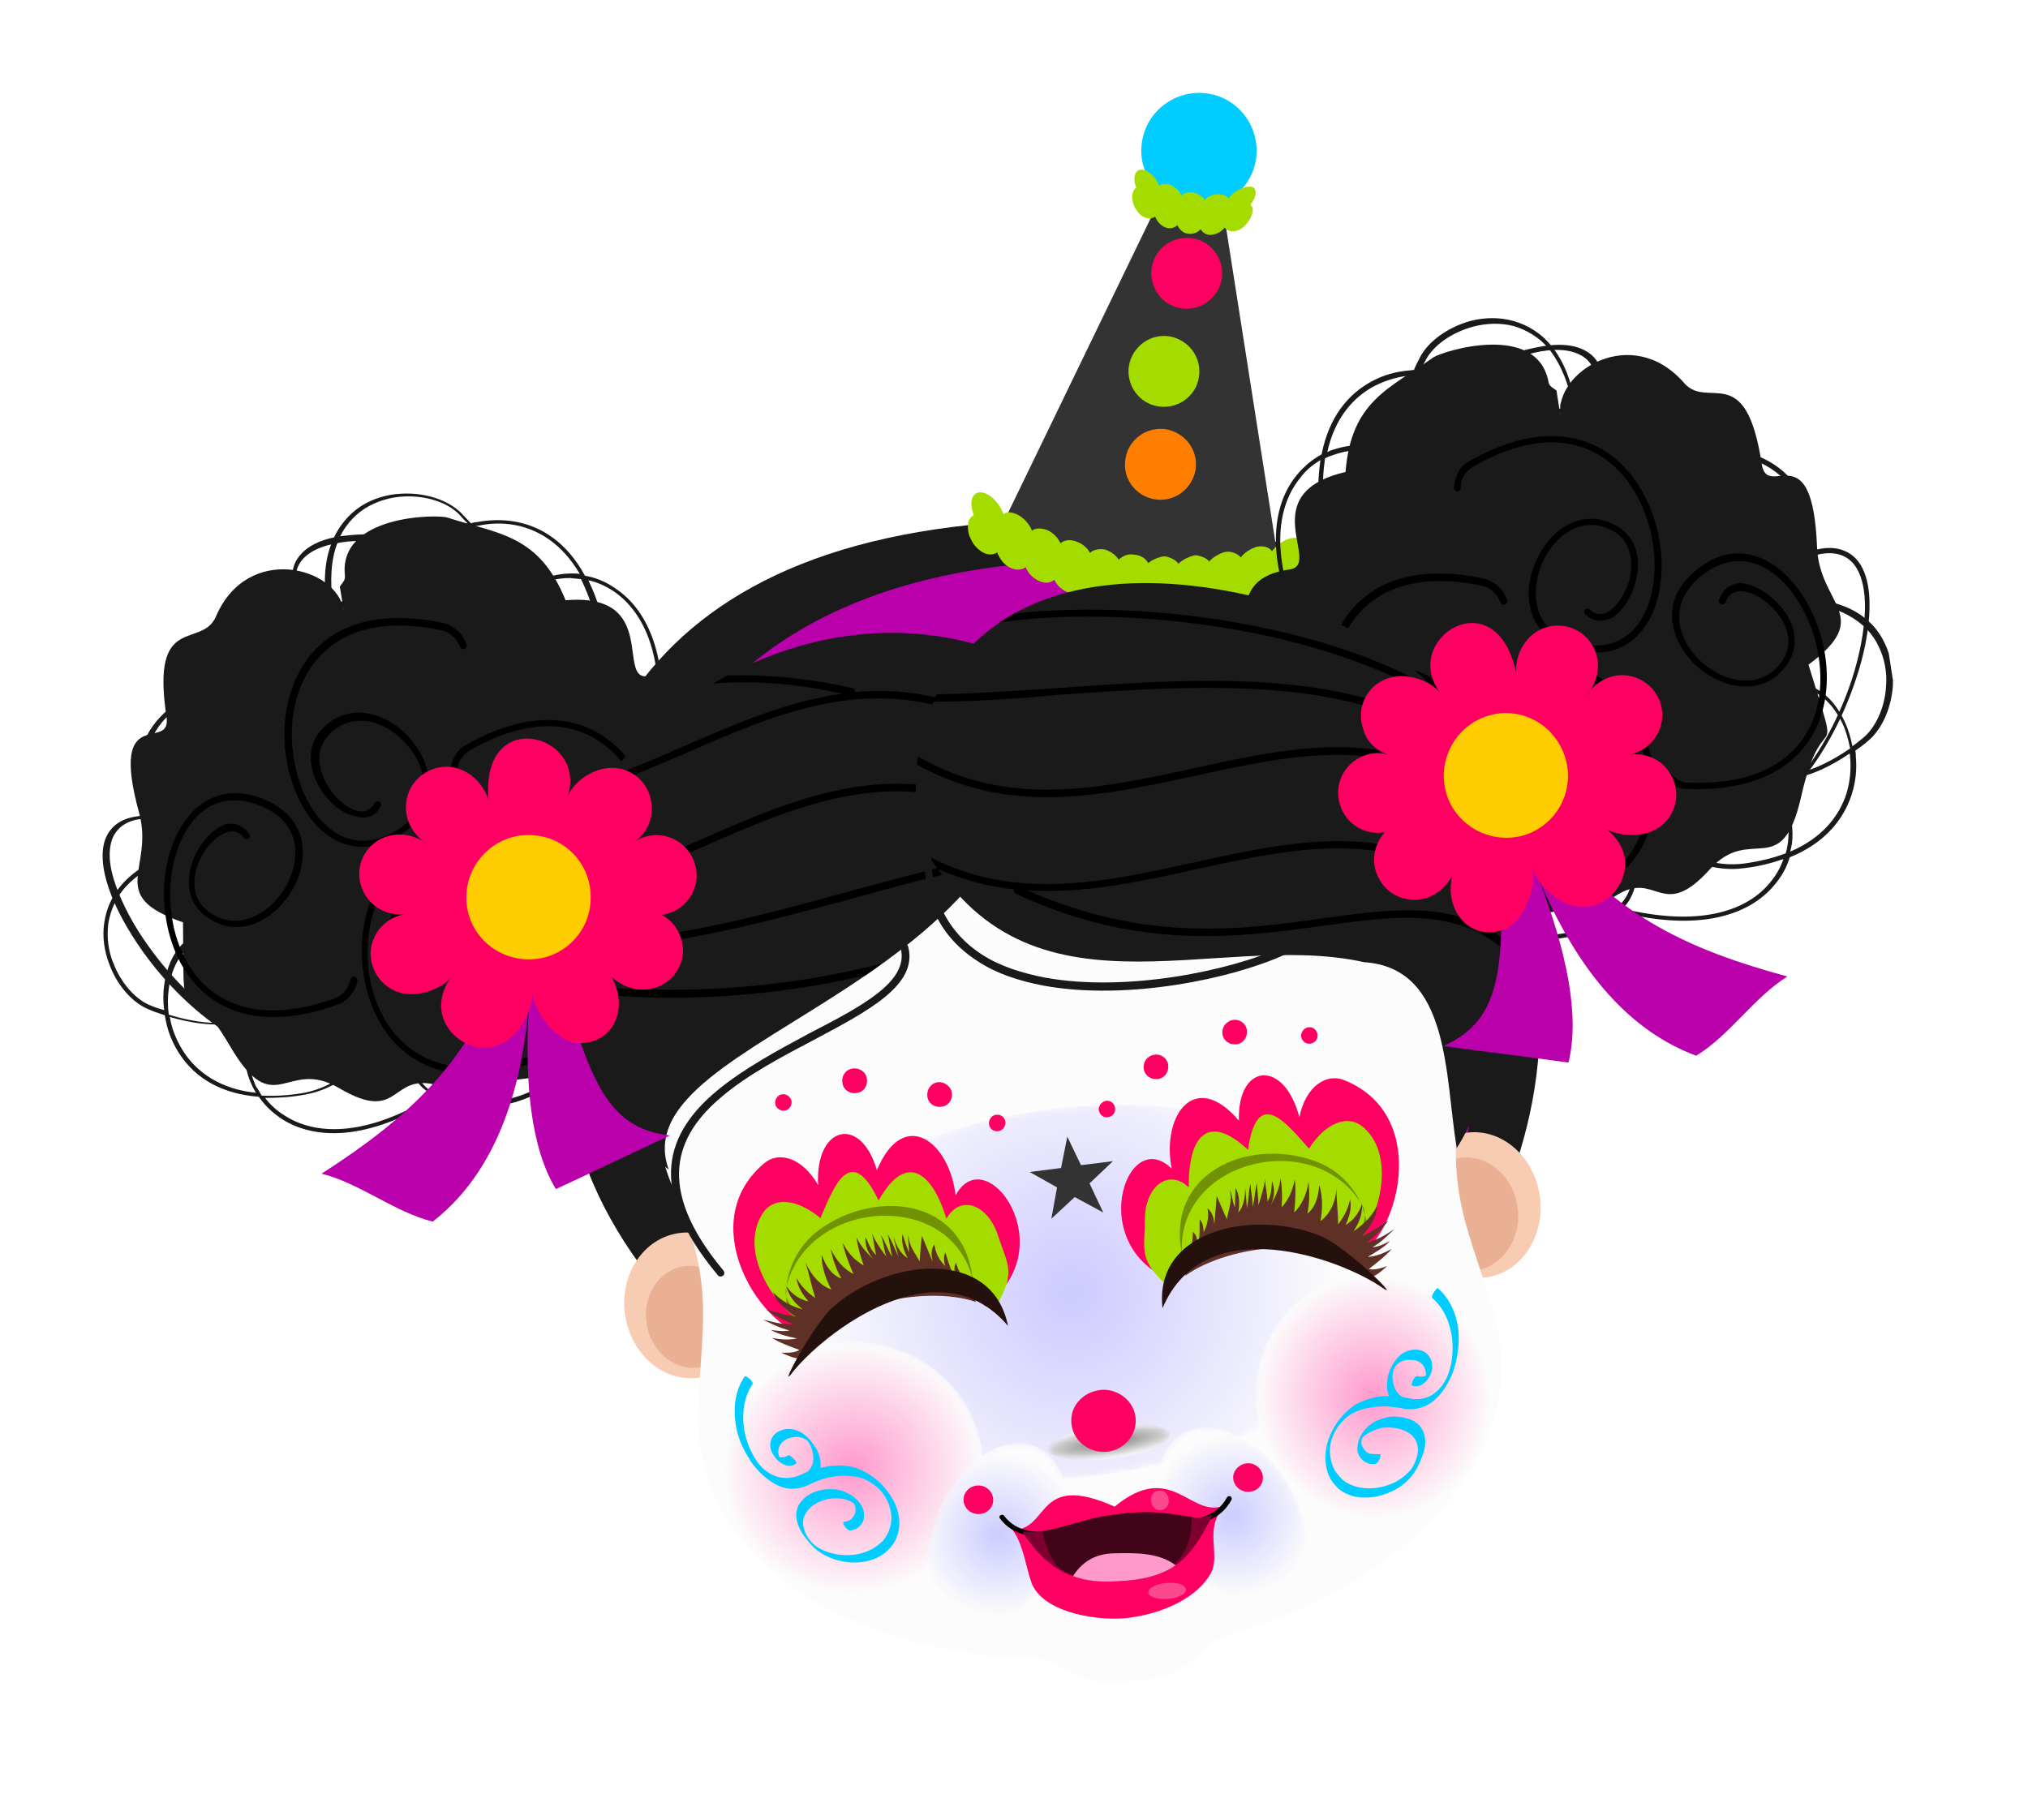 <svg xmlns="http://www.w3.org/2000/svg" xmlns:xlink="http://www.w3.org/1999/xlink" id="Camada_1" x="0px" y="0px" viewBox="0 0 355.7 319.3" style="enable-background:new 0 0 355.7 319.3;" xml:space="preserve"><style type="text/css">	.st0{clip-path:url(#SVGID_00000162336876960055202410000005001853751313243522_);}	.st1{clip-path:url(#SVGID_00000178191287848708522560000018110319421983723966_);}			.st2{clip-path:url(#SVGID_00000105422245456112620050000002973873860756876430_);fill-rule:evenodd;clip-rule:evenodd;fill:#1A1A1A;}			.st3{clip-path:url(#SVGID_00000105422245456112620050000002973873860756876430_);fill-rule:evenodd;clip-rule:evenodd;fill:#B900AB;}			.st4{clip-path:url(#SVGID_00000105422245456112620050000002973873860756876430_);fill-rule:evenodd;clip-rule:evenodd;fill:#333333;}			.st5{clip-path:url(#SVGID_00000105422245456112620050000002973873860756876430_);fill-rule:evenodd;clip-rule:evenodd;fill:#00CCFF;}			.st6{clip-path:url(#SVGID_00000105422245456112620050000002973873860756876430_);fill-rule:evenodd;clip-rule:evenodd;fill:#A5DC00;}			.st7{clip-path:url(#SVGID_00000105422245456112620050000002973873860756876430_);fill-rule:evenodd;clip-rule:evenodd;fill:#FF7E00;}			.st8{clip-path:url(#SVGID_00000105422245456112620050000002973873860756876430_);fill-rule:evenodd;clip-rule:evenodd;fill:#FE0062;}	.st9{clip-path:url(#SVGID_00000105422245456112620050000002973873860756876430_);fill:#1A1A1A;}	.st10{clip-path:url(#SVGID_00000105422245456112620050000002973873860756876430_);}			.st11{clip-path:url(#SVGID_00000105422245456112620050000002973873860756876430_);fill-rule:evenodd;clip-rule:evenodd;fill:#F8CCB2;}			.st12{clip-path:url(#SVGID_00000105422245456112620050000002973873860756876430_);fill-rule:evenodd;clip-rule:evenodd;fill:#E9B093;}			.st13{clip-path:url(#SVGID_00000105422245456112620050000002973873860756876430_);fill-rule:evenodd;clip-rule:evenodd;fill:#FCFCFC;}	.st14{filter:url(#Adobe_OpacityMaskFilter);}			.st15{clip-path:url(#SVGID_00000109728114609780900650000015196412094440832938_);fill:url(#SVGID_00000013175475211175785460000004499192042866443661_);}			.st16{clip-path:url(#SVGID_00000109728114609780900650000015196412094440832938_);mask:url(#SVGID_00000158718610560027823250000000142851095858712753_);fill:url(#SVGID_00000016061350690750532110000002582689003133186228_);}	.st17{filter:url(#Adobe_OpacityMaskFilter_00000090263888428329730770000016385217412254639508_);}			.st18{clip-path:url(#SVGID_00000129165860476296253660000009592381354829726120_);fill:url(#SVGID_00000132786115620240522980000002774565337106739604_);}			.st19{clip-path:url(#SVGID_00000129165860476296253660000009592381354829726120_);mask:url(#SVGID_00000065796861091661529860000006850964160158763186_);fill:url(#SVGID_00000057147266015124635600000006840468005950101425_);}	.st20{filter:url(#Adobe_OpacityMaskFilter_00000098179145994116983300000003585228237305638590_);}			.st21{clip-path:url(#SVGID_00000079485399180343612830000012833083792746147216_);fill:url(#SVGID_00000099655987924027800710000008779055015076266429_);}			.st22{clip-path:url(#SVGID_00000079485399180343612830000012833083792746147216_);mask:url(#SVGID_00000159432468604602666260000007775536043941401744_);fill:url(#SVGID_00000152980133802090264260000009091564155494581907_);}	.st23{filter:url(#Adobe_OpacityMaskFilter_00000026147488332879441760000010527137667407337905_);}			.st24{clip-path:url(#SVGID_00000098203975207101685830000003211554800325183909_);fill:url(#SVGID_00000040574714038387933840000013048179645830882473_);}			.st25{clip-path:url(#SVGID_00000098203975207101685830000003211554800325183909_);mask:url(#SVGID_00000052784123642988994410000003729923314350231966_);fill:url(#SVGID_00000151537599601327944590000017367981995824023951_);}			.st26{clip-path:url(#SVGID_00000160913402053099770920000004737372796264378559_);fill-rule:evenodd;clip-rule:evenodd;fill:#FF0062;}	.st27{clip-path:url(#SVGID_00000160913402053099770920000004737372796264378559_);fill:#333333;}	.st28{clip-path:url(#SVGID_00000160913402053099770920000004737372796264378559_);fill:#00CCFF;}			.st29{clip-path:url(#SVGID_00000160913402053099770920000004737372796264378559_);fill-rule:evenodd;clip-rule:evenodd;fill:#1A1A1A;}	.st30{clip-path:url(#SVGID_00000160913402053099770920000004737372796264378559_);}	.st31{clip-path:url(#SVGID_00000160913402053099770920000004737372796264378559_);fill:#1A1A1A;}			.st32{clip-path:url(#SVGID_00000160913402053099770920000004737372796264378559_);fill-rule:evenodd;clip-rule:evenodd;fill:#B900AB;}			.st33{clip-path:url(#SVGID_00000160913402053099770920000004737372796264378559_);fill-rule:evenodd;clip-rule:evenodd;fill:#FFCC00;}	.st34{filter:url(#Adobe_OpacityMaskFilter_00000152225546911967649430000006254523100978052505_);}			.st35{clip-path:url(#SVGID_00000031178102064427778500000014347474430140992692_);fill:url(#SVGID_00000026862684638597930830000009591284478814634673_);}			.st36{clip-path:url(#SVGID_00000031178102064427778500000014347474430140992692_);mask:url(#SVGID_00000077292582702722348970000006856761062937851530_);fill:url(#SVGID_00000127755944457201411270000001254684572259128750_);}	.st37{filter:url(#Adobe_OpacityMaskFilter_00000160170340986533157490000003900251308632705197_);}			.st38{clip-path:url(#SVGID_00000127034151591174817230000011593287190455363257_);fill:url(#SVGID_00000061435618737887804980000009847095151762168253_);}			.st39{clip-path:url(#SVGID_00000127034151591174817230000011593287190455363257_);mask:url(#SVGID_00000150820368425205072090000014529171402215988120_);fill:url(#SVGID_00000181069056237281772430000015499004703353785277_);}			.st40{clip-path:url(#SVGID_00000123415166828610451550000005183328902185795765_);fill-rule:evenodd;clip-rule:evenodd;fill:#FF0062;}			.st41{clip-path:url(#SVGID_00000123415166828610451550000005183328902185795765_);fill-rule:evenodd;clip-rule:evenodd;fill:#FC498E;}	.st42{clip-path:url(#SVGID_00000123415166828610451550000005183328902185795765_);}	.st43{clip-path:url(#SVGID_00000123415166828610451550000005183328902185795765_);fill:#7F0030;}	.st44{clip-path:url(#SVGID_00000123415166828610451550000005183328902185795765_);fill:#410419;}	.st45{clip-path:url(#SVGID_00000123415166828610451550000005183328902185795765_);fill:#FF99CC;}			.st46{clip-path:url(#SVGID_00000123415166828610451550000005183328902185795765_);fill-rule:evenodd;clip-rule:evenodd;fill:#A5DC00;}			.st47{clip-path:url(#SVGID_00000123415166828610451550000005183328902185795765_);fill-rule:evenodd;clip-rule:evenodd;fill:#719202;}			.st48{clip-path:url(#SVGID_00000123415166828610451550000005183328902185795765_);fill-rule:evenodd;clip-rule:evenodd;fill:#5E3026;}			.st49{clip-path:url(#SVGID_00000123415166828610451550000005183328902185795765_);fill-rule:evenodd;clip-rule:evenodd;fill:#24110D;}</style><g id="Arte_17_00000018940269046883072660000003628516488687083705_">	<g id="Camada_1_00000085948755978461500830000006257946401567447424_">		<g>			<defs>									<rect id="SVGID_1_" x="19.1" y="22.7" transform="matrix(0.988 -0.153 0.153 0.988 -22.388 29.171)" width="317.4" height="273.9"></rect>			</defs>			<clipPath id="SVGID_00000039127015639174470220000008396484015344875908_">				<use xlink:href="#SVGID_1_" style="overflow:visible;"></use>			</clipPath>			<g style="clip-path:url(#SVGID_00000039127015639174470220000008396484015344875908_);">				<defs>											<rect id="SVGID_00000002343903375898134870000014563082371981052553_" x="19.1" y="22.7" transform="matrix(0.988 -0.153 0.153 0.988 -22.388 29.171)" width="317.4" height="273.9"></rect>				</defs>				<clipPath id="SVGID_00000059288306041151699820000002910782257711013552_">					<use xlink:href="#SVGID_00000002343903375898134870000014563082371981052553_" style="overflow:visible;"></use>				</clipPath>				<g style="clip-path:url(#SVGID_00000059288306041151699820000002910782257711013552_);">					<defs>													<rect id="SVGID_00000168834423235913169610000001891935746074040245_" x="19.1" y="22.7" transform="matrix(0.988 -0.153 0.153 0.988 -22.388 29.171)" width="317.4" height="273.9"></rect>					</defs>					<clipPath id="SVGID_00000163787434963811028180000017202076965542367925_">						<use xlink:href="#SVGID_00000168834423235913169610000001891935746074040245_" style="overflow:visible;"></use>					</clipPath>											<path style="clip-path:url(#SVGID_00000163787434963811028180000017202076965542367925_);fill-rule:evenodd;clip-rule:evenodd;fill:#1A1A1A;" d="      M173.2,91.8c70.4-9.9,90,29.3,96.3,78.7c6.3,49.4-41.5,95-73.5,100.2c-16.7,2.7-90-29.3-96.3-78.7      C93.4,142.6,104.9,97.6,173.2,91.8"></path>											<path style="clip-path:url(#SVGID_00000163787434963811028180000017202076965542367925_);fill-rule:evenodd;clip-rule:evenodd;fill:#B900AB;" d="      M174.2,99.5c65.6-9,76.4,24.6,82.6,74.1c6.3,49.4-8.8,28.9-55.7,34.9c-46.9,6-77.2,11.8-87.8-16.7      C102.7,163.3,108.5,108.4,174.2,99.5"></path>											<polygon style="clip-path:url(#SVGID_00000163787434963811028180000017202076965542367925_);fill-rule:evenodd;clip-rule:evenodd;fill:#333333;" points="      175.1,93.5 203.8,34.2 214.4,35.8 224.6,100.9 224.4,101 196.1,102.3 175.2,93.6      "></polygon>											<path style="clip-path:url(#SVGID_00000163787434963811028180000017202076965542367925_);fill-rule:evenodd;clip-rule:evenodd;fill:#00CCFF;" d="      M208.8,36.4c5.5,0.8,10.7-3,11.5-8.5c0.8-5.5-3-10.7-8.5-11.5c-5.5-0.8-10.7,3-11.5,8.5C199.4,30.3,203.3,35.5,208.8,36.4"></path>											<path style="clip-path:url(#SVGID_00000163787434963811028180000017202076965542367925_);fill-rule:evenodd;clip-rule:evenodd;fill:#A5DC00;" d="      M203.2,71.3c3.4,0.5,6.6-1.8,7.1-5.2c0.5-3.4-1.8-6.5-5.2-7.1c-3.4-0.5-6.5,1.8-7.1,5.2C197.5,67.6,199.8,70.8,203.2,71.3"></path>											<path style="clip-path:url(#SVGID_00000163787434963811028180000017202076965542367925_);fill-rule:evenodd;clip-rule:evenodd;fill:#FF7E00;" d="      M202.6,87.6c3.4,0.5,6.5-1.8,7.1-5.2c0.5-3.4-1.8-6.5-5.2-7.1c-3.4-0.5-6.6,1.8-7.1,5.2C196.8,83.9,199.2,87.1,202.6,87.6"></path>											<path style="clip-path:url(#SVGID_00000163787434963811028180000017202076965542367925_);fill-rule:evenodd;clip-rule:evenodd;fill:#A5DC00;" d="      M217.9,33c0.8-0.3,1.3-0.3,1.8-0.2c0.4,0.2,0.6,0.7,0.5,1.3c-0.1,0.6-0.4,1.2-0.9,1.8c0.3,0.2,0.5,0.6,0.4,1.3      c-0.1,0.6-0.5,1.4-1,2c-0.5,0.6-1.1,1.1-1.9,1.3c-0.8,0.2-1.6,0-2-0.6c-0.5,0.7-1.4,1.2-2.3,1.3c-0.9,0.1-1.6-0.4-1.9-1      c-0.5,0.6-1.3,0.9-2.2,0.8c-0.9-0.1-1.5-0.7-1.9-1.5c-0.5,0.5-1.3,0.7-2.1,0.4c-0.8-0.3-1.5-1.1-1.8-1.9      c-0.5,0.4-1.4,0.4-2.1,0c-0.7-0.4-1.1-1-1.5-1.7c-0.3-0.7-0.5-1.5-0.4-2.2c0.1-0.6,0.4-1,0.7-1.2c-0.3-0.7-0.4-1.3-0.3-1.9      c0.1-0.6,0.4-1.1,0.9-1.2c0.5-0.1,1,0,1.7,0.5c0.7,0.5,1.4,1.4,1.7,2.3c0.5-0.4,1.3-0.5,2.1-0.1c0.8,0.4,1.5,1,1.8,1.8      c0.5-0.5,1.3-0.7,2.2-0.5c0.8,0.2,1.5,0.6,1.9,1.3c0.5-0.6,1.3-1,2.2-1c0.9-0.1,1.6,0.2,2,0.7C216.1,33.9,217.1,33.3,217.9,33"></path>											<path style="clip-path:url(#SVGID_00000163787434963811028180000017202076965542367925_);fill-rule:evenodd;clip-rule:evenodd;fill:#FE0062;" d="      M207.2,54.1c3.4,0.5,6.5-1.8,7.1-5.2c0.5-3.4-1.8-6.6-5.2-7.1c-3.4-0.5-6.6,1.8-7.1,5.2C201.5,50.4,203.8,53.6,207.2,54.1"></path>											<path style="clip-path:url(#SVGID_00000163787434963811028180000017202076965542367925_);fill-rule:evenodd;clip-rule:evenodd;fill:#A5DC00;" d="      M193.8,96.4c0.5,0.1,2,0.9,2.4,1.8c0.7-0.7,1.7-1.1,2.8-0.9c1.1,0.1,2,0.7,2.4,1.5c0.7-0.7,2.3-1.2,2.8-1.2c0.6,0,0,0,0,0      c0,0-0.5,0,0,0c0.6,0,2,0.5,2.5,1.3c0.7-0.8,2.3-1.4,2.9-1.5c0.6,0,0,0,0,0c0,0-0.5,0,0,0c0.6,0,2,0.4,2.5,1.1      c0.7-0.9,2.3-1.6,2.9-1.7c0.6-0.1,0,0,0,0c0,0-0.5,0.1,0.1,0c0.6-0.1,2,0.2,2.5,1c0.7-0.9,1.8-1.6,2.9-1.9      c1.2-0.2,2.1,0.1,2.6,0.8c0.7-1,2-1.9,3-2.2c1.1-0.3,1.7-0.1,2.2,0.3c0.5,0.4,0.8,1.1,0.6,1.9c-0.1,0.8-0.5,1.6-1.1,2.2      c0.4,0.4,0.6,1,0.5,1.8c-0.1,0.8-0.6,1.8-1.3,2.5c-0.7,0.8-1.5,1.4-2.5,1.7c-1.1,0.3-2.1,0-2.6-0.7c-0.7,1-1.9,1.9-3,2.1      c-1.2,0.2-2.1-0.2-2.5-0.9c-0.7,0.9-2.3,1.7-2.9,1.7c-0.6,0.1,0,0,0,0c0,0,0.5,0-0.1,0c-0.6,0-2-0.4-2.5-1.2      c-0.7,0.9-2.3,1.4-2.9,1.4c-0.6,0,0,0,0,0c0,0,0.5,0,0,0c-0.6,0-2-0.5-2.4-1.3c-0.7,0.8-2.3,1.2-2.8,1.2c-0.6,0,0,0,0,0      c0,0,0.5,0.1,0,0c-0.6-0.1-2-0.7-2.4-1.6c-0.7,0.7-1.7,1.1-2.8,0.9c-1.1-0.2-2-0.9-2.4-1.8c-0.7,0.6-1.7,0.9-2.8,0.7      c0,0,0,0,0,0c0,0,0.5,0.1,0,0c-0.5-0.1-2-1.1-2.4-2c-0.7,0.6-1.7,0.8-2.7,0.5c-1.1-0.4-1.9-1.2-2.4-2.2      c-0.6,0.6-1.7,0.7-2.7,0.2c-1.1-0.5-1.9-1.4-2.3-2.4c-0.6,0.5-1.7,0.6-2.7,0.1c-1.1-0.5-1.9-1.6-2.3-2.7      c-0.6,0.5-1.8,0.5-2.7-0.1c-0.9-0.6-1.5-1.3-1.9-2.2c-0.5-0.9-0.6-1.9-0.5-2.7c0.1-0.8,0.5-1.3,1-1.5c-0.3-0.8-0.5-1.7-0.4-2.5      c0.1-0.8,0.6-1.4,1.2-1.5c0.6-0.1,1.2,0,2.2,0.7c0.9,0.7,1.8,1.9,2.2,3.1c0.6-0.5,1.6-0.4,2.7,0.2c1,0.6,1.9,1.6,2.3,2.7      c0.6-0.5,1.6-0.5,2.7-0.1c1.1,0.5,1.9,1.4,2.3,2.3c0.7-0.6,1.7-0.7,2.8-0.3c1.1,0.4,1.9,1.1,2.4,2      C191.6,96.5,192.7,96.2,193.8,96.4C193.8,96.4,193.8,96.4,193.8,96.4C193.8,96.4,193.2,96.3,193.8,96.4"></path>											<path style="clip-path:url(#SVGID_00000163787434963811028180000017202076965542367925_);fill-rule:evenodd;clip-rule:evenodd;fill:#1A1A1A;" d="      M60.3,107.1c-1.2-7.7-16.9-11.8-22.4,1c-2.5,5.9-11.5-0.8-8.7,17.6c1,6.5-10.2-2.8-4.8,16.9c2.7,9.9-6,14.5,7.7,19.2      c0.2,20.9-0.8,6.3,8.3,21.8c7.8,13.3,9.8,1.8,19.1,7.3c10.9,6.4,8.8-2.9,17.3-0.5c3.5,1,44-4.7,44.7-7.7      c3.2-12.8,7.9-6.7,6.4-22.6c3.9-1.5,9.1-28.7,0.4-27.1c-6.6,1.2-0.1-17-14.6-14.4c-5.7,1,2.1-14.7-14.5-13.3      c-4.7-11.6-11.8-11.6-20.7-14.5c-1.8-0.6-19.2-0.5-18,10.2c0.1,0.8-0.5,1.3-0.9,1.9L60.3,107.1z"></path>					<path style="clip-path:url(#SVGID_00000163787434963811028180000017202076965542367925_);fill:#1A1A1A;" d="M102,116.3      c-1.6-10.3-15.7-17.8-28.6-20.4c-4.5-0.9-8.8-1.2-12.4-0.9c-3.5,0.4-6.3,1.3-7.9,3.1c-1.4,1.6-1.7,3.8-0.6,6.7      c2.7-0.6,4.5-0.7,5.5-0.5c1.6,0.3,1.7,1.3,1,2.2c-0.5,0.7-1.7,1.4-3,1.6c-1.4,0.2-3-0.3-3.8-2.1l-0.1-0.2      c-1.6,0.4-3.5,1-5.8,1.7c-6.2,2.1-9.1,7.3-9.5,12.7c-0.1,2.1,0.1,4.2,0.7,6.1c0.5,1.7,1.3,3.3,2.3,4.7c1.5-1.3,3.1-2.4,5-3.2      c6.4-2.6,10.3-2.9,12.3-2c1,0.4,1.5,1.1,1.8,1.9c0.2,0.8,0.2,1.7-0.2,2.6c-0.8,2.2-3.2,4.6-6.1,5.5c-5.6,1.7-10-0.2-12.9-3.8      c-4.1,4-6.4,10-6.8,15.4c0,0.6-0.1,1.1-0.1,1.6c2.7-0.7,5.8-1.2,9.4-1.4c2.3-0.1,3.9,0.3,4.8,1c0.8,0.7,1.2,1.6,1.4,2.6      c0.1,1,0,2-0.3,3c-0.6,2.3-2,4.4-2,4.4c-4.4,2.4-7.8,2.2-10.2,0.5c-1.5-1.1-2.5-2.8-3.1-4.9c-0.4-1.3-0.6-2.7-0.7-4.3      c-4.4,1.3-7.5,3.1-9.6,5.2c-2.1,2.1-3.1,4.5-3.5,6.9c-0.3,2.4,0,4.9,0.9,7c1.4,3.6,4,6.5,6.8,7.5c0.7,0.3,1.4,0.5,2.1,0.7      c-0.2-1.5-0.2-3,0-4.4c0.6-4.5,2.9-8.2,6.3-8.9c5.5-1.1,9.5,0.6,11.7,3.2c1.3,1.6,1.9,3.6,1.7,5.6c-0.2,1.9-1.2,3.8-3.1,5.1      c-3,2-8.1,2.8-15.6,0.6c0,0.2,0.1,0.4,0.1,0.6c0.4,2,1.3,4,2.5,5.8c2.4,3.5,6.5,6.3,12.5,6.9c-0.2-0.4-0.5-0.8-0.7-1.3      c-1.1-2.3-1.5-4.8-1.1-7.1c0.5-3.2,2.5-5.9,6-6.5c7.8-1.5,12.4-0.8,14.6,1c1,0.8,1.6,1.9,1.7,3c0.1,1.1-0.2,2.4-0.8,3.6      c-1.7,3.4-6,6.7-11,7.6c-2.6,0.5-4.9,0.6-7.1,0.6c0.9,1.2,2.1,2.3,3.6,3.2c5.1,3.2,13.4,3.7,24.8-2.9c0.4-0.2,0.7-0.5,1-0.7      c-0.6-0.4-1.2-0.9-1.8-1.4c-2.6-2.5-3.5-6.3-1.5-11.5c0.8-2,1.7-3,2.6-3.3c1-0.3,1.9,0.3,2.6,1.5c0.7,1.1,1.2,2.6,1.4,4.3      c0.5,3.4,0,7.5-2.2,10.1c1.8,0.9,4,1.4,6.4,1.5c3.6,0.1,7.5-0.7,10.8-2.5c5.4-2.9,9.4-8.5,8.1-16.6l0.8-0.1      c1.3,8.5-2.8,14.3-8.5,17.4c-3.5,1.9-7.5,2.8-11.2,2.6c-2.5-0.1-4.9-0.6-6.9-1.7c-0.4,0.4-0.8,0.7-1.3,1      c-11.7,6.8-20.3,6.2-25.6,2.9c-1.7-1.1-3.1-2.4-4.2-4c-6.7-0.5-11.1-3.4-13.7-7.2c-1.3-1.9-2.2-4-2.6-6.1      c-0.1-0.3-0.1-0.7-0.2-1c-0.8-0.3-1.6-0.5-2.5-0.9c-3-1.1-5.8-4.2-7.2-8c-0.9-2.3-1.3-4.9-0.9-7.4c0.4-2.6,1.5-5.1,3.7-7.3      c2.2-2.2,5.5-4.2,10.2-5.5c0-0.6,0-1.2,0.1-1.9c0.4-5.6,2.8-11.8,7.1-16c-1.1-1.5-1.9-3.2-2.4-5c-0.6-2-0.9-4.2-0.7-6.4      c0.4-5.7,3.5-11.2,10-13.4c2.2-0.8,4.1-1.3,5.7-1.7c-1.3-3.2-0.8-5.7,0.8-7.4c1.7-1.9,4.7-3,8.4-3.3c3.7-0.4,8.1-0.1,12.6,0.9      c13.2,2.7,27.6,10.4,29.3,21L102,116.3z M52.9,105.6L52.9,105.6c0.7,1.5,1.9,1.9,3,1.8c1.1-0.1,2-0.7,2.5-1.3      c0.3-0.4,0.2-0.8-0.5-0.9C57,105,55.4,105.1,52.9,105.6 M40.3,131.7c2.7,3.3,6.9,5.1,12.1,3.6c2.7-0.8,4.9-3,5.6-5      c0.3-0.8,0.3-1.5,0.1-2.1c-0.2-0.6-0.6-1.1-1.4-1.4c-1.9-0.8-5.5-0.6-11.7,2C43.3,129.4,41.7,130.5,40.3,131.7 M32.9,150.1      c0.1,1.5,0.3,3,0.7,4.2c0.6,1.9,1.5,3.5,2.9,4.4c2.1,1.6,5.2,1.7,9.3-0.5c0,0,1.1-1.8,1.6-3.9c0.2-0.9,0.4-1.9,0.3-2.7      c-0.1-0.8-0.4-1.5-1.1-2.1c-0.8-0.6-2.2-1-4.3-0.9C38.7,149,35.6,149.4,32.9,150.1 M29.6,178c7.5,2.3,12.5,1.6,15.3-0.3      c1.7-1.2,2.6-2.8,2.8-4.5c0.2-1.7-0.4-3.5-1.5-5c-2-2.4-5.7-4-10.9-2.9c-3.1,0.6-5.2,4-5.7,8.2C29.4,174.9,29.4,176.5,29.6,178       M45.9,192.2c2.2,0.1,4.7,0,7.5-0.5c4.7-0.9,8.8-4,10.4-7.2c0.6-1.1,0.8-2.2,0.7-3.1c-0.1-0.9-0.5-1.8-1.4-2.5      c-2-1.6-6.4-2.3-13.9-0.8c-3.2,0.6-4.9,3-5.4,5.9c-0.3,2.1,0.1,4.4,1.1,6.6C45.3,191.1,45.6,191.7,45.9,192.2 M76.5,192      c2.2-2.4,2.6-6.4,2.1-9.6c-0.2-1.6-0.7-3-1.3-4c-0.5-0.9-1.2-1.3-1.8-1.1c-0.7,0.2-1.4,1-2.1,2.8c-1.9,4.8-1.1,8.3,1.3,10.6      C75.2,191.2,75.8,191.7,76.5,192"></path>					<path style="clip-path:url(#SVGID_00000163787434963811028180000017202076965542367925_);fill:#1A1A1A;" d="M56.3,184.9      c-10.4,2.9-23.4-7-31.2-17.9c-2.7-3.8-4.8-7.6-6-11.1c-1.2-3.5-1.5-6.7-0.5-9c1-2.2,3-3.6,6.5-3.8c-0.3-1.6-0.6-3.6-0.8-5.9      c-0.7-6.9,3-11.9,8.1-14.7c1.9-1,4-1.7,6.1-2c1.9-0.3,3.8-0.2,5.6,0.1c2-5.6,6.7-10.4,11.6-13.1c0.6-0.3,1.1-0.6,1.7-0.8      c-0.8-4.8-0.4-8.6,0.8-11.5c1.1-2.9,3-5,5.1-6.4c2.2-1.4,4.7-2.1,7.2-2.2c4.1-0.2,8,1.1,10.3,3.3c0.6,0.6,1.2,1.3,1.8,1.9      c0.3-0.1,0.7-0.2,1-0.2c2.1-0.4,4.4-0.5,6.7-0.1c4.6,0.8,9.1,3.6,12.3,9.5c1.8,0.3,3.6,1,5.3,2.2c5.3,3.5,9.3,11.1,8,24.5      c-0.1,0.6-0.2,1.1-0.4,1.6c1.8,1.4,3.3,3.3,4.4,5.6c1.7,3.3,2.5,7.4,2.3,11.3c-0.4,6.5-4,12.7-12.3,15l-0.2-0.8      c7.9-2.2,11.3-8.1,11.7-14.3c0.3-3.8-0.6-7.7-2.2-10.9c-1.1-2.1-2.4-3.9-4-5.2c-1.5,3.1-5,5.3-8.3,6.2      c-1.7,0.5-3.3,0.6-4.5,0.5c-1.4-0.2-2.3-0.8-2.4-1.8c-0.2-0.9,0.4-2.2,1.9-3.8c3.8-4,7.7-4.7,11.1-3.4c0.7,0.3,1.3,0.6,2,1      c0.1-0.4,0.2-0.8,0.2-1.2c1.3-13.1-2.6-20.4-7.6-23.8c-1.4-0.9-2.9-1.6-4.4-1.9c0.9,1.9,1.8,4.1,2.4,6.7      c1.2,4.9,0,10.2-2.4,13.1c-0.8,1.1-1.8,1.8-2.9,2.2c-1.1,0.4-2.3,0.3-3.5-0.3c-2.5-1.3-5.1-5.1-6.9-12.8      c-0.8-3.5,0.7-6.4,3.5-8.2c1.9-1.2,4.3-1.9,6.9-1.9c0.5,0,1,0,1.4,0.1c-3.1-5.3-7.2-7.8-11.4-8.6c-2.2-0.4-4.3-0.3-6.3,0.1      c-0.2,0-0.4,0.1-0.6,0.1c5.2,5.9,6.6,10.9,6,14.4c-0.4,2.3-1.7,4-3.3,5c-1.7,1-3.7,1.3-5.8,0.7c-3.3-0.9-6.5-3.8-7.8-9.3      c-0.8-3.4,1.6-7.1,5.5-9.5c1.2-0.7,2.5-1.4,4-1.8c-0.5-0.5-1-1-1.5-1.6c-2.1-2.1-5.8-3.3-9.7-3.1c-2.3,0.1-4.7,0.8-6.8,2.1      c-2,1.3-3.8,3.3-4.8,6c-1.1,2.8-1.4,6.4-0.8,10.9c1.4-0.6,2.8-1,4.2-1.1c2.1-0.3,4.1,0,5.7,0.9c2.6,1.4,4.1,4.4,3.8,9.4      c0,0-1.3,2.1-3.2,3.7c-0.8,0.6-1.7,1.2-2.6,1.5c-1,0.3-2,0.3-2.9-0.2c-1.1-0.6-2.1-1.8-3-3.9c-1.3-3.4-2.1-6.4-2.6-9.1      c-0.5,0.2-1,0.5-1.4,0.7c-4.8,2.6-9.3,7.2-11.2,12.5c4.4,1.2,8,4.4,8.8,10.2c0.4,3-0.8,6.2-2.5,7.8c-0.7,0.7-1.5,1.1-2.3,1.2      c-0.8,0.1-1.7-0.1-2.5-0.8c-1.7-1.5-3.1-5.1-3.3-12c-0.1-2,0.2-4,0.8-5.8c-1.7-0.3-3.5-0.4-5.2-0.1c-2,0.3-4,1-5.9,1.9      c-4.8,2.6-8.3,7.4-7.6,13.9c0.2,2.4,0.5,4.4,0.8,6l0.3,0c2,0,3.1,1.2,3.5,2.6c0.4,1.2,0.2,2.6-0.2,3.4c-0.5,1-1.4,1.3-2.4,0      c-0.6-0.8-1.2-2.4-1.8-5.2c-3.2,0.1-5,1.4-5.9,3.3c-0.9,2.1-0.7,5.1,0.5,8.4c1.2,3.4,3.2,7.2,5.9,10.9      c7.7,10.7,20.4,20.4,30.4,17.6L56.3,184.9z M26.1,143.9L26.1,143.9c0.4,2.5,1,4,1.6,4.7c0.5,0.6,0.9,0.5,1.1,0.1      c0.3-0.6,0.4-1.8,0.1-2.8C28.5,144.9,27.7,143.9,26.1,143.9 M52.8,131.1c-0.7-5.4-4.1-8.5-8.3-9.5c-0.6,1.8-0.9,3.7-0.8,5.6      c0.3,6.7,1.5,10.1,3.1,11.5c0.6,0.5,1.2,0.7,1.9,0.6c0.6-0.1,1.3-0.5,1.9-1C52.1,136.8,53.2,133.9,52.8,131.1 M62.3,106.1      c-1.3,0.2-2.7,0.6-4.1,1.1c0.5,2.7,1.3,5.8,2.6,9.2c0.8,2,1.6,3.1,2.6,3.5c0.7,0.4,1.5,0.4,2.3,0.1c0.8-0.3,1.6-0.8,2.3-1.4      c1.7-1.4,2.9-3.1,2.9-3.1c0.3-4.7-1.1-7.4-3.4-8.7C66.1,106,64.3,105.8,62.3,106.1 M88.3,106.7c0.6-3.4-0.8-8.2-6-14.1      c-1.5,0.4-2.9,1.1-4.2,1.8c-3.6,2.2-5.9,5.5-5.1,8.6c1.2,5.2,4.2,7.9,7.2,8.7c1.8,0.5,3.7,0.2,5.2-0.6      C86.8,110.3,87.9,108.8,88.3,106.7 M104.5,108.7c-0.7-2.7-1.6-5.1-2.6-7.1c-0.6-0.1-1.3-0.1-1.9-0.2c-2.4,0-4.7,0.6-6.5,1.8      c-2.5,1.6-3.9,4.2-3.1,7.3c1.8,7.5,4.2,11.1,6.5,12.3c1,0.5,1.9,0.5,2.8,0.2c0.9-0.3,1.8-1,2.6-2      C104.5,118.4,105.7,113.4,104.5,108.7 M106.5,135.4c3.2-0.9,6.6-2.9,7.9-5.9c-0.6-0.4-1.3-0.8-2-1.1c-3.1-1.2-6.6-0.5-10.2,3.2      c-1.3,1.4-1.8,2.4-1.7,3.1c0.1,0.6,0.8,1,1.8,1.1C103.4,136.1,104.9,135.9,106.5,135.4"></path>					<path style="clip-path:url(#SVGID_00000163787434963811028180000017202076965542367925_);" d="M101.9,157.5      c-0.2-0.2-0.2-0.6,0-0.8c0.2-0.2,0.6-0.2,0.8,0c1,1,2.1,1,3.1,0.5c0.9-0.5,1.7-1.3,2.4-2.4c0.7-1.1,1.3-2.4,1.6-3.8      c0.6-3,0-6.3-2.9-8c-3.5-2-6.8-1.1-9.3,1.1c-1.6,1.4-2.9,3.4-3.6,5.5c-0.7,2.1-1,4.4-0.5,6.5c0.7,3.3,3.3,6,8.3,6.8      c5.1,0.8,8.6-1.6,10.6-5.4c1.9-3.8,2.3-9,1.2-14c-1.1-5-3.7-9.9-7.7-12.9c-5.3-4-13.2-4.9-23.6,1.1c-0.6,0.4-1.1,0.9-1.5,1.5      c-0.4,0.7-0.6,1.4-0.6,2.2c0,0.3-0.3,0.6-0.6,0.6c-0.3,0-0.6-0.3-0.6-0.6c0-1,0.3-1.9,0.8-2.8c0.4-0.8,1.1-1.5,1.9-1.9      c10.9-6.2,19.3-5.2,24.9-1c4.3,3.2,7,8.3,8.2,13.6c1.2,5.3,0.7,10.8-1.3,14.8c-2.2,4.3-6.1,6.9-11.8,6.1      c-5.6-0.8-8.5-4-9.3-7.7c-0.5-2.3-0.3-4.8,0.5-7.1c0.8-2.3,2.2-4.4,3.9-6c2.9-2.5,6.7-3.5,10.7-1.2c3.5,2,4.2,5.8,3.5,9.2      c-0.3,1.5-0.9,3-1.7,4.2c-0.8,1.3-1.8,2.2-2.8,2.8C105,159,103.3,158.9,101.9,157.5"></path>					<path style="clip-path:url(#SVGID_00000163787434963811028180000017202076965542367925_);" d="M66.8,141.4      c0.1-0.3,0-0.7-0.3-0.8c-0.3-0.1-0.7,0-0.8,0.3c-0.7,1.2-1.7,1.6-2.8,1.4c-1-0.2-2-0.7-3-1.6c-1-0.8-1.9-1.9-2.6-3.2      c-1.5-2.7-2-6,0.3-8.5c2.7-2.9,6.2-3.1,9.2-1.8c2,0.9,3.7,2.3,5.1,4.1c1.4,1.8,2.3,3.9,2.4,6c0.3,3.4-1.3,6.8-5.9,9      c-4.6,2.3-8.7,1.1-11.7-2c-3-3-4.9-7.9-5.4-13c-0.5-5.1,0.5-10.5,3.5-14.6c3.9-5.4,11.1-8.6,22.8-6.1c0.7,0.2,1.3,0.5,1.8,1      c0.6,0.5,1,1.2,1.3,1.9c0.1,0.3,0.4,0.5,0.8,0.3c0.3-0.1,0.5-0.5,0.3-0.8c-0.3-0.9-0.9-1.8-1.6-2.4c-0.7-0.6-1.5-1.1-2.4-1.3      c-12.3-2.6-20,0.8-24.1,6.6c-3.1,4.4-4.2,10-3.7,15.4c0.5,5.4,2.6,10.5,5.7,13.7c3.3,3.4,7.9,4.8,13.1,2.2      c5.1-2.5,6.8-6.4,6.5-10.2c-0.2-2.3-1.2-4.6-2.7-6.6c-1.5-2-3.4-3.6-5.6-4.5c-3.5-1.5-7.5-1.3-10.6,2.1      c-2.7,2.9-2.2,6.8-0.5,9.9c0.8,1.4,1.8,2.6,2.9,3.5c1.2,1,2.4,1.6,3.6,1.8C64.3,143.8,65.9,143.2,66.8,141.4"></path>					<path style="clip-path:url(#SVGID_00000163787434963811028180000017202076965542367925_);" d="M43.7,146.3      c0.2,0.3,0.1,0.6-0.1,0.8c-0.3,0.2-0.6,0.1-0.8-0.1c-0.8-1.1-1.9-1.4-3-1c-0.9,0.3-1.9,1-2.8,1.9c-0.9,1-1.7,2.2-2.2,3.5      c-1.1,2.9-1.1,6.2,1.5,8.3c3.1,2.5,6.5,2.2,9.4,0.5c1.8-1.1,3.4-2.8,4.5-4.8c1.1-2,1.7-4.2,1.6-6.3c-0.2-3.4-2.2-6.5-7.1-8.1      c-4.9-1.6-8.8,0.1-11.3,3.6c-2.5,3.4-3.8,8.5-3.5,13.6c0.2,5.2,2,10.3,5.4,14c4.6,4.8,12.2,7,23.5,2.9c0.7-0.3,1.3-0.7,1.7-1.2      c0.5-0.6,0.8-1.3,1-2.1c0.1-0.3,0.4-0.5,0.7-0.5c0.3,0.1,0.5,0.4,0.5,0.7c-0.2,1-0.6,1.9-1.2,2.6c-0.6,0.7-1.3,1.3-2.2,1.6      c-11.8,4.3-19.9,1.9-24.7-3.2c-3.7-3.9-5.5-9.4-5.8-14.8c-0.3-5.4,1.1-10.8,3.8-14.4c2.8-3.8,7.2-5.8,12.6-4      c5.4,1.8,7.7,5.4,7.9,9.2c0.1,2.4-0.5,4.8-1.7,6.9c-1.2,2.1-2.9,4-4.9,5.2c-3.2,2-7.2,2.3-10.7-0.6c-3.1-2.5-3.2-6.4-1.9-9.7      c0.6-1.5,1.4-2.8,2.4-3.9c1-1.1,2.1-1.9,3.3-2.3C40.9,144.3,42.5,144.6,43.7,146.3"></path>					<path style="clip-path:url(#SVGID_00000163787434963811028180000017202076965542367925_);" d="M78.4,156.2      c0.2,0.3,0.1,0.6-0.1,0.8c-0.3,0.2-0.6,0.1-0.8-0.1c-0.8-1.1-1.9-1.4-3-1c-0.9,0.3-1.9,1-2.8,2c-0.9,1-1.6,2.2-2.2,3.5      c-1.1,2.9-1.1,6.2,1.5,8.3c3.1,2.5,6.5,2.2,9.4,0.5c1.8-1.1,3.4-2.8,4.5-4.8c1.1-2,1.7-4.2,1.6-6.3c-0.2-3.4-2.2-6.5-7.1-8.1      c-4.9-1.6-8.8,0.1-11.3,3.6c-2.5,3.4-3.8,8.5-3.6,13.6c0.2,5.2,2,10.3,5.5,14c4.6,4.8,12.2,7,23.5,2.9c0.7-0.3,1.3-0.7,1.7-1.2      c0.5-0.6,0.8-1.3,1-2.1c0.1-0.3,0.4-0.5,0.7-0.5c0.3,0.1,0.5,0.4,0.5,0.7c-0.2,1-0.6,1.9-1.2,2.6c-0.6,0.7-1.3,1.3-2.2,1.6      c-11.8,4.3-19.9,1.9-24.7-3.2c-3.7-3.9-5.5-9.4-5.8-14.8c-0.3-5.4,1.1-10.8,3.8-14.4c2.8-3.8,7.2-5.8,12.6-4      c5.4,1.8,7.7,5.4,7.9,9.2c0.1,2.3-0.5,4.8-1.7,6.9c-1.2,2.1-2.9,4-4.9,5.2c-3.2,2-7.2,2.3-10.7-0.6c-3.1-2.5-3.2-6.4-1.9-9.7      c0.6-1.5,1.4-2.8,2.4-3.9c1-1.1,2.1-1.9,3.3-2.3C75.7,154.2,77.2,154.6,78.4,156.2"></path>											<path style="clip-path:url(#SVGID_00000163787434963811028180000017202076965542367925_);fill-rule:evenodd;clip-rule:evenodd;fill:#1A1A1A;" d="      M273.7,73c-1.2-7.7,12.5-16.4,21.7-5.8c4.2,4.8,10.8-4.2,13.6,14.2c1,6.5,8.9-5.8,9.7,14.6c0.4,10.2,10.1,12-1.5,20.6      c6.1,19.9,2.6,5.8-1.3,23.2c-3.4,15-8.8,4.7-16,12.7c-8.5,9.4-9.3-0.1-16.6,4.7c-3.1,2-43.3,8.9-45,6.2      c-6.9-11.2-9.5-4-13-19.6c-4.1-0.3-17.3-24.6-8.6-25.7c6.7-0.9-5.1-16.2,9.5-18.2c5.8-0.8-6.5-13.3,9.8-17.1      c1-12.5,7.7-14.6,15.4-20.1c1.6-1.1,18.2-6.3,20.2,4.3c0.1,0.8,0.9,1.1,1.4,1.5L273.7,73z"></path>					<path style="clip-path:url(#SVGID_00000163787434963811028180000017202076965542367925_);fill:#1A1A1A;" d="M236,94.5      c-1.7-10.7,9.8-22.4,21.5-28.9c4-2.2,8.1-3.9,11.7-4.6c3.7-0.8,6.8-0.7,9,0.6c2.1,1.2,3.2,3.4,3,6.9c1.6-0.1,3.6-0.2,6-0.1      c6.9,0.2,11.5,4.5,13.6,9.7c0.8,2,1.2,4.2,1.3,6.3c0,1.9-0.2,3.8-0.8,5.6c5.3,2.7,9.5,7.9,11.6,13.1c0.2,0.6,0.4,1.2,0.6,1.8      c4.8-0.2,8.6,0.7,11.4,2.1c2.8,1.5,4.6,3.5,5.7,5.9c1.1,2.3,1.5,4.9,1.4,7.4c-0.3,4.1-2,7.8-4.5,9.8c-0.7,0.6-1.4,1.1-2.1,1.6      c0.1,0.3,0.1,0.7,0.1,1c0.2,2.2,0,4.4-0.7,6.6c-1.4,4.4-4.7,8.6-10.9,11.1c-0.5,1.8-1.5,3.5-2.8,5c-4.1,4.8-12.1,7.9-25.3,5      c-0.6-0.1-1.1-0.3-1.6-0.6c-1.6,1.6-3.7,2.8-6.1,3.7c-3.5,1.3-7.6,1.7-11.5,0.9c-6.4-1.2-12.1-5.5-13.4-14l0.8-0.1      c1.3,8.1,6.7,12.2,12.8,13.4c3.7,0.7,7.7,0.3,11.1-0.9c2.2-0.8,4.2-1.9,5.6-3.3c-2.9-1.8-4.6-5.6-5.2-9c-0.3-1.7-0.3-3.3,0-4.5      c0.3-1.3,1-2.2,2.1-2.2c0.9,0,2.1,0.6,3.5,2.3c3.5,4.3,3.8,8.2,2.1,11.4c-0.3,0.6-0.8,1.3-1.3,1.8c0.4,0.2,0.8,0.3,1.2,0.4      c12.8,2.8,20.6-0.1,24.5-4.8c1.1-1.3,1.9-2.7,2.4-4.2c-2,0.7-4.3,1.3-6.9,1.6c-5,0.7-10.1-1.2-12.8-3.9c-1-1-1.6-2.1-1.9-3.2      c-0.2-1.1-0.1-2.3,0.7-3.4c1.6-2.4,5.7-4.4,13.6-5.3c3.6-0.4,6.3,1.5,7.7,4.4c1,2,1.4,4.5,1.1,7.1c-0.1,0.5-0.2,0.9-0.3,1.4      c5.6-2.4,8.6-6.2,9.9-10.3c0.6-2.1,0.8-4.2,0.6-6.3c0-0.2,0-0.4-0.1-0.6c-6.5,4.4-11.6,5.2-15.1,4.2c-2.2-0.7-3.7-2.1-4.5-3.9      c-0.8-1.8-0.8-3.9,0-5.8c1.2-3.1,4.5-6,10.1-6.6c3.5-0.4,6.8,2.4,8.7,6.6c0.6,1.3,1,2.7,1.3,4.2c0.6-0.4,1.2-0.9,1.7-1.3      c2.3-1.8,4-5.4,4.2-9.2c0.2-2.3-0.2-4.8-1.3-7c-1-2.2-2.8-4.1-5.4-5.5c-2.6-1.4-6.2-2.2-10.8-2.1c0.4,1.5,0.6,2.9,0.6,4.3      c0,2.2-0.4,4.1-1.5,5.6c-1.7,2.4-4.9,3.6-9.8,2.6c0,0-2-1.6-3.2-3.6c-0.6-0.9-1-1.8-1.2-2.8c-0.2-1-0.1-2,0.5-2.9      c0.7-1,2-1.9,4.3-2.5c3.5-0.9,6.6-1.4,9.4-1.5c-0.2-0.5-0.3-1-0.6-1.5c-2-5-6-10-11.1-12.7c-1.7,4.2-5.4,7.4-11.2,7.5      c-3.1,0.1-6.1-1.5-7.5-3.4c-0.6-0.8-0.9-1.6-0.9-2.5c0-0.9,0.3-1.7,1.1-2.4c1.7-1.5,5.5-2.4,12.3-1.9c2,0.2,3.9,0.7,5.7,1.5      c0.5-1.6,0.8-3.4,0.7-5.2c-0.1-2-0.5-4.1-1.2-6c-2-5-6.4-9.1-12.9-9.2c-2.4-0.1-4.4,0-6,0.1l0,0.3c-0.3,2-1.6,2.9-3,3.2      c-1.3,0.2-2.6-0.1-3.4-0.6c-0.9-0.7-1.1-1.6,0.3-2.4c0.9-0.5,2.6-0.9,5.3-1.2c0.2-3.2-0.8-5.2-2.6-6.2c-2-1.2-5-1.3-8.4-0.5      c-3.5,0.8-7.5,2.4-11.5,4.6c-11.5,6.4-22.7,17.8-21.1,28.1L236,94.5z M280.3,69.3c-2.6,0.2-4.1,0.6-4.9,1.1      c-0.7,0.4-0.6,0.8-0.2,1.1c0.6,0.4,1.7,0.7,2.8,0.5C279.1,71.7,280.1,71,280.3,69.3L280.3,69.3z M300.3,90.4      c-1.7-0.8-3.6-1.3-5.5-1.5c-6.6-0.5-10.2,0.3-11.7,1.7c-0.6,0.5-0.9,1.1-0.9,1.8c0,0.7,0.3,1.3,0.8,2c1.3,1.7,4,3.1,6.8,3.1      C295.3,97.4,298.7,94.4,300.3,90.4 M312.9,105.7c-2.7,0.2-5.9,0.6-9.4,1.5c-2,0.5-3.2,1.3-3.8,2.1c-0.5,0.7-0.5,1.5-0.4,2.3      c0.2,0.8,0.6,1.7,1.1,2.5c1.2,1.8,2.7,3.2,2.7,3.2c4.6,0.9,7.5-0.2,9-2.3c1-1.3,1.4-3.1,1.4-5.1      C313.5,108.6,313.3,107.2,312.9,105.7 M324.5,131.3c-0.3-1.5-0.7-3-1.3-4.3c-1.8-3.8-4.8-6.5-7.9-6.1c-5.3,0.6-8.4,3.2-9.5,6.1      c-0.7,1.8-0.7,3.6,0,5.2c0.7,1.6,2.1,2.9,4,3.5C313.1,136.6,318.1,135.7,324.5,131.3 M313.2,149.7c0.2-0.6,0.3-1.3,0.4-1.9      c0.3-2.4-0.1-4.7-1-6.6c-1.3-2.6-3.7-4.4-6.9-4c-7.6,0.9-11.6,2.8-13,5c-0.6,0.9-0.8,1.9-0.6,2.8c0.2,1,0.8,1.9,1.6,2.8      c2.5,2.6,7.3,4.3,12.1,3.7C308.7,151.1,311.1,150.5,313.2,149.7 M284.1,158.8c0.5-0.6,1-1.2,1.3-1.8c1.5-2.9,1.3-6.5-2-10.5      c-1.2-1.5-2.2-2.1-2.9-2c-0.6,0-1.1,0.6-1.3,1.6c-0.3,1.1-0.3,2.6,0,4.2C279.7,153.5,281.3,157.2,284.1,158.8"></path>					<path style="clip-path:url(#SVGID_00000163787434963811028180000017202076965542367925_);fill:#1A1A1A;" d="M301.2,145.2      c10.4-0.4,19.5-13.5,23.6-26c1.4-4.3,2.2-8.6,2.3-12.2c0.1-3.5-0.6-6.5-2.1-8.2c-1.4-1.6-3.6-2.2-6.6-1.4      c0.3,2.8,0.2,4.5-0.2,5.5c-0.5,1.6-1.5,1.6-2.3,0.8c-0.7-0.6-1.2-1.9-1.2-3.2c0-1.4,0.7-2.9,2.6-3.5l0.2-0.1      c-0.2-1.6-0.5-3.6-1-6c-1.4-6.4-6.2-9.9-11.5-10.9c-2-0.4-4.2-0.4-6.2-0.1c-1.8,0.3-3.5,0.9-4.9,1.7c1.1,1.6,2,3.4,2.5,5.3      c1.8,6.7,1.6,10.6,0.5,12.5c-0.5,0.9-1.3,1.4-2.1,1.5c-0.8,0.2-1.7,0-2.6-0.5c-2.1-1.1-4.2-3.7-4.7-6.7      c-1-5.7,1.4-9.9,5.3-12.4c-3.5-4.5-9.2-7.5-14.5-8.5c-0.5-0.1-1.1-0.2-1.6-0.3c0.4,2.7,0.5,5.9,0.3,9.5      c-0.1,2.3-0.7,3.8-1.6,4.7c-0.8,0.7-1.7,1-2.7,1c-1,0-2-0.3-2.9-0.6c-2.2-0.9-4.1-2.5-4.1-2.5c-1.8-4.7-1.3-8,0.7-10.1      c1.3-1.3,3.1-2.2,5.2-2.6c1.3-0.2,2.8-0.3,4.3-0.2c-0.7-4.5-2.2-7.8-4-10.2c-1.8-2.3-4.1-3.6-6.4-4.3c-2.4-0.6-4.8-0.5-7.1,0.1      c-3.7,1-6.9,3.2-8.3,5.8c-0.4,0.7-0.7,1.3-1,2c1.5,0,3,0.2,4.3,0.5c4.4,1.1,7.8,3.8,8.1,7.4c0.4,5.6-1.7,9.4-4.6,11.2      c-1.8,1.1-3.8,1.5-5.7,1c-1.9-0.4-3.6-1.7-4.7-3.7c-1.7-3.2-1.8-8.3,1.3-15.6c-0.2,0-0.4,0-0.6,0c-2.1,0.2-4.1,0.8-6.1,1.8      c-3.8,2-7,5.7-8.3,11.6c0.4-0.2,0.9-0.4,1.3-0.5c2.5-0.8,5-0.9,7.1-0.3c3.2,0.9,5.5,3.2,5.8,6.7c0.6,7.9-0.7,12.4-2.7,14.3      c-0.9,0.9-2,1.3-3.2,1.3c-1.1,0-2.3-0.5-3.5-1.2c-3.1-2.1-6-6.8-6.3-11.8c-0.2-2.6,0-5,0.3-7.1c-1.3,0.8-2.6,1.8-3.6,3.2      c-3.8,4.7-5.3,12.9-0.1,25c0.2,0.4,0.4,0.8,0.6,1.1c0.5-0.6,1-1.1,1.6-1.6c2.8-2.3,6.7-2.7,11.6-0.1c1.9,1.1,2.8,2.1,2.9,3      c0.2,1-0.6,1.9-1.8,2.4c-1.1,0.5-2.7,0.9-4.4,0.9c-3.4,0.1-7.5-0.9-9.8-3.4c-1.1,1.7-1.9,3.8-2.2,6.2      c-0.6,3.6-0.2,7.5,1.2,11.1c2.3,5.8,7.3,10.4,15.5,10.1l0,0.8c-8.6,0.3-13.9-4.5-16.3-10.6c-1.4-3.7-1.8-7.8-1.3-11.5      c0.4-2.5,1.2-4.8,2.5-6.7c-0.3-0.4-0.6-0.9-0.8-1.4c-5.3-12.4-3.8-20.9,0.2-25.8c1.3-1.6,2.8-2.8,4.4-3.7      c1.3-6.6,4.7-10.6,8.8-12.8c2-1.1,4.2-1.7,6.4-1.9c0.3,0,0.7-0.1,1-0.1c0.3-0.8,0.7-1.5,1.1-2.3c1.5-2.8,4.9-5.2,8.8-6.3      c2.4-0.6,5-0.7,7.5,0c2.5,0.7,4.9,2.1,6.8,4.5c2,2.5,3.5,6,4.2,10.8c0.6,0.1,1.2,0.2,1.9,0.3c5.5,1.1,11.4,4.2,15.1,8.9      c1.6-0.9,3.4-1.5,5.3-1.8c2.1-0.4,4.3-0.3,6.5,0.1c5.6,1.1,10.7,4.8,12.1,11.5c0.5,2.3,0.8,4.3,1,5.9c3.3-0.9,5.7-0.1,7.3,1.6      c1.7,1.9,2.4,5,2.3,8.7c-0.1,3.7-0.9,8-2.4,12.4c-4.2,12.8-13.6,26.2-24.3,26.6L301.2,145.2z M317.5,97.7c-1.5,0.5-2,1.7-2,2.8      c0,1.1,0.4,2.1,1,2.6c0.3,0.3,0.8,0.3,1-0.4C317.8,101.8,317.9,100.2,317.5,97.7L317.5,97.7z M288.2,93.6      c0.5,2.8,2.4,5.2,4.3,6.1c0.7,0.4,1.5,0.5,2.1,0.4c0.6-0.1,1.2-0.5,1.6-1.2c1-1.7,1.2-5.4-0.6-11.9c-0.5-1.9-1.4-3.6-2.5-5.1      C289.6,84.3,287.3,88.2,288.2,93.6 M271.5,72.6c-2,0.3-3.6,1.1-4.8,2.3c-1.8,1.9-2.3,5-0.6,9.3c0,0,1.7,1.3,3.7,2.1      c0.9,0.3,1.8,0.6,2.6,0.6c0.8,0,1.6-0.2,2.2-0.8c0.8-0.7,1.3-2,1.4-4.1c0.2-3.6,0.1-6.8-0.3-9.5      C274.3,72.3,272.8,72.4,271.5,72.6 M247,81.1c1,1.8,2.5,2.9,4.2,3.3c1.7,0.4,3.5,0.1,5.1-1c2.6-1.7,4.6-5.2,4.2-10.5      c-0.2-3.2-3.4-5.6-7.5-6.6c-1.4-0.3-2.9-0.5-4.5-0.5C245.3,73,245.4,78.1,247,81.1 M232.1,87.9c0.3,4.8,3,9.2,5.9,11.2      c1,0.7,2,1.1,3,1.1c0.9,0,1.9-0.3,2.6-1.1c1.9-1.8,3-6.1,2.5-13.7c-0.2-3.2-2.4-5.3-5.2-6c-2-0.6-4.4-0.5-6.7,0.3      c-0.6,0.2-1.2,0.4-1.8,0.7C232.1,82.6,231.9,85.1,232.1,87.9 M238.3,114c1.6,0,3.1-0.3,4.1-0.8c0.9-0.4,1.4-1,1.3-1.6      c-0.1-0.7-0.9-1.5-2.5-2.4c-4.5-2.5-8.1-2.1-10.7,0c-0.6,0.5-1.1,1-1.6,1.6C231.1,113.2,235,114.1,238.3,114"></path>					<path style="clip-path:url(#SVGID_00000163787434963811028180000017202076965542367925_);" d="M249.4,133.6      c0.1-0.3,0-0.7-0.3-0.8c-0.3-0.1-0.7,0-0.8,0.3c-0.7,1.2-1.7,1.6-2.8,1.4c-1-0.2-2-0.7-3-1.6c-1-0.8-1.9-1.9-2.6-3.2      c-1.5-2.7-2-6,0.3-8.5c2.7-2.9,6.2-3.1,9.2-1.8c1.9,0.9,3.7,2.3,5.1,4.1c1.3,1.8,2.2,3.9,2.4,6c0.3,3.4-1.3,6.8-5.9,9      c-4.6,2.3-8.7,1.1-11.7-2c-3-3-4.9-7.9-5.4-13c-0.5-5.1,0.5-10.5,3.4-14.6c3.9-5.4,11.1-8.6,22.8-6.1c0.7,0.2,1.3,0.5,1.8,1      c0.6,0.5,1,1.2,1.3,1.9c0.1,0.3,0.5,0.5,0.8,0.3c0.3-0.1,0.5-0.5,0.3-0.8c-0.3-0.9-0.9-1.8-1.6-2.4c-0.7-0.6-1.5-1.1-2.4-1.3      c-12.3-2.6-20,0.8-24.1,6.6c-3.1,4.4-4.2,10-3.7,15.4c0.5,5.4,2.6,10.5,5.7,13.7c3.3,3.4,7.9,4.8,13.1,2.2      c5.1-2.5,6.9-6.4,6.5-10.2c-0.2-2.3-1.2-4.6-2.7-6.6c-1.5-1.9-3.4-3.6-5.6-4.5c-3.5-1.5-7.5-1.3-10.6,2.1      c-2.7,2.9-2.2,6.8-0.5,9.9c0.8,1.4,1.8,2.6,2.9,3.5c1.1,1,2.4,1.6,3.6,1.8C246.9,136,248.4,135.4,249.4,133.6"></path>					<path style="clip-path:url(#SVGID_00000163787434963811028180000017202076965542367925_);" d="M278,107.7      c-0.2-0.2-0.2-0.6,0-0.8c0.2-0.2,0.6-0.2,0.8,0c1,1,2.1,1,3.1,0.5c0.9-0.5,1.7-1.3,2.4-2.4c0.7-1.1,1.3-2.4,1.6-3.8      c0.6-3,0-6.3-2.9-8c-3.5-2-6.8-1.1-9.3,1.1c-1.6,1.4-2.9,3.4-3.6,5.5c-0.7,2.1-1,4.4-0.5,6.5c0.7,3.3,3.3,6,8.3,6.8      c5.1,0.8,8.6-1.6,10.5-5.4c1.9-3.8,2.3-9,1.2-14c-1.1-5-3.7-9.9-7.7-12.9c-5.3-4-13.2-4.9-23.6,1.1c-0.6,0.4-1.1,0.9-1.5,1.5      c-0.4,0.7-0.6,1.4-0.6,2.2c0,0.3-0.3,0.6-0.6,0.6c-0.3,0-0.6-0.3-0.6-0.6c0.1-1,0.3-1.9,0.8-2.8c0.4-0.8,1.1-1.5,1.9-1.9      c10.9-6.2,19.3-5.2,24.9-1c4.3,3.2,7,8.3,8.2,13.6c1.2,5.3,0.7,10.8-1.3,14.8c-2.2,4.3-6.1,6.9-11.8,6c-5.6-0.8-8.5-4-9.3-7.7      c-0.5-2.3-0.3-4.8,0.6-7.1c0.8-2.3,2.2-4.4,3.9-6c2.9-2.5,6.7-3.5,10.7-1.2c3.5,2,4.2,5.8,3.4,9.2c-0.3,1.5-0.9,3-1.7,4.2      c-0.8,1.3-1.8,2.3-2.8,2.8C281,109.1,279.4,109.1,278,107.7"></path>					<path style="clip-path:url(#SVGID_00000163787434963811028180000017202076965542367925_);" d="M301.5,105.3      c-0.1,0.3,0.1,0.6,0.4,0.7c0.3,0.1,0.7-0.1,0.8-0.4c0.4-1.3,1.4-1.9,2.6-1.9c1,0,2.1,0.4,3.2,1c1.1,0.7,2.2,1.6,3.1,2.7      c2,2.4,2.9,5.6,1.1,8.4c-2.2,3.3-5.5,4.1-8.8,3.3c-2.1-0.5-4.1-1.7-5.7-3.2c-1.6-1.5-2.9-3.5-3.4-5.5c-0.8-3.3,0.1-6.9,4.3-9.9      c4.2-3,8.4-2.5,11.8,0c3.4,2.5,6.2,7,7.5,11.9c1.3,5,1.3,10.5-0.9,15c-2.9,6-9.5,10.4-21.5,9.9c-0.7,0-1.4-0.3-2-0.7      c-0.6-0.4-1.2-1-1.6-1.7c-0.2-0.3-0.5-0.4-0.8-0.2c-0.3,0.2-0.4,0.5-0.2,0.8c0.5,0.9,1.2,1.6,1.9,2.1c0.8,0.5,1.6,0.8,2.6,0.8      c12.5,0.5,19.5-4.2,22.6-10.6c2.3-4.8,2.4-10.6,1-15.8c-1.4-5.2-4.3-9.9-8-12.6c-3.9-2.8-8.6-3.4-13.2,0      c-4.6,3.3-5.7,7.4-4.7,11.1c0.6,2.3,2,4.4,3.7,6.1c1.8,1.7,4,2.9,6.2,3.5c3.7,0.9,7.6,0.1,10.1-3.8c2.2-3.3,1.1-7.1-1.2-9.8      c-1-1.2-2.2-2.2-3.5-3c-1.3-0.7-2.6-1.2-3.8-1.2C303.5,102.5,302.1,103.3,301.5,105.3"></path>					<path style="clip-path:url(#SVGID_00000163787434963811028180000017202076965542367925_);" d="M271.4,125.3      c-0.1,0.3,0.1,0.6,0.4,0.7c0.3,0.1,0.7-0.1,0.8-0.4c0.4-1.3,1.4-1.9,2.6-1.9c1,0,2.1,0.4,3.2,1c1.1,0.7,2.2,1.6,3.1,2.7      c1.9,2.4,2.9,5.6,1.1,8.4c-2.2,3.3-5.6,4.1-8.8,3.3c-2.1-0.5-4.1-1.7-5.7-3.2c-1.6-1.5-2.9-3.5-3.4-5.5      c-0.8-3.3,0.1-6.9,4.3-9.9c4.2-3,8.4-2.5,11.8,0c3.5,2.5,6.2,7,7.5,11.9c1.3,5,1.2,10.5-1,15c-2.9,6-9.5,10.4-21.5,9.9      c-0.7,0-1.4-0.3-2-0.7c-0.6-0.4-1.2-1-1.6-1.7c-0.2-0.3-0.5-0.4-0.8-0.2c-0.3,0.2-0.4,0.5-0.2,0.8c0.5,0.9,1.2,1.6,2,2.1      c0.7,0.5,1.6,0.8,2.6,0.8c12.5,0.5,19.5-4.2,22.6-10.6c2.3-4.8,2.4-10.6,1-15.8c-1.4-5.2-4.3-9.9-8-12.6      c-3.9-2.8-8.6-3.4-13.2,0c-4.6,3.3-5.7,7.4-4.7,11.1c0.6,2.3,2,4.4,3.7,6.1c1.8,1.7,4,2.9,6.2,3.5c3.7,0.9,7.6,0.1,10.1-3.8      c2.2-3.3,1.1-7.1-1.2-9.8c-1-1.2-2.2-2.2-3.5-3c-1.3-0.7-2.6-1.2-3.8-1.2C273.4,122.6,272,123.4,271.4,125.3"></path>											<path style="clip-path:url(#SVGID_00000163787434963811028180000017202076965542367925_);fill-rule:evenodd;clip-rule:evenodd;fill:#F8CCB2;" d="      M119.2,216.3c6.2-0.8,11.9,4.3,12.8,11.3c0.9,7-3.4,13.4-9.6,14.1c-6.2,0.8-11.9-4.3-12.8-11.3      C108.7,223.4,113,217.1,119.2,216.3 M257.3,198.7c6.2-0.8,11.9,4.3,12.8,11.3c0.9,7-3.4,13.4-9.6,14.1      c-6.2,0.8-11.9-4.3-12.8-11.3C246.8,205.9,251.1,199.5,257.3,198.7"></path>											<path style="clip-path:url(#SVGID_00000163787434963811028180000017202076965542367925_);fill-rule:evenodd;clip-rule:evenodd;fill:#E9B093;" d="      M120.1,222.1c4.3-0.5,8.4,3,9,7.9c0.6,4.9-2.4,9.4-6.7,9.9c-4.3,0.5-8.4-3-9-7.9C112.7,227.1,115.7,222.7,120.1,222.1       M256.2,203.1c-4.8,0.6-8.2,5.6-7.5,11c0.7,5.5,5.1,9.4,10,8.8c4.8-0.6,8.2-5.6,7.5-11C265.5,206.4,261,202.5,256.2,203.1"></path>											<path style="clip-path:url(#SVGID_00000163787434963811028180000017202076965542367925_);fill-rule:evenodd;clip-rule:evenodd;fill:#FCFCFC;" d="      M199.3,294.8c10-0.7,10.6-5.5,15.2-7.7c28.8-7.9,54.8-29.8,47.6-56.3c-4.1-14.9-8.9-21-5.7-39.8c1-5.8-0.1-11.7,0.4-17.6      c-8.5-3.1-20.5-26.6-29-29.8c-14.2-5.3-24.9,9.8-39.2,4.5l-7.7,1.9l-30.1-3.9c-19.9,13.8-17.6,31.7-37.5,45.5      c1.9,5.6,2.4,11.6,4.8,16.9c7.8,17.4,4.6,24.4,4.4,39.9c-0.4,27.5,30.2,42.2,60.1,42.6C187.7,292.2,189.4,296.6,199.3,294.8"></path>				</g>				<g style="clip-path:url(#SVGID_00000059288306041151699820000002910782257711013552_);">					<defs>						<path id="SVGID_00000079449465366056111650000016979943907662103443_" d="M131.2,234c2.3,17.7,29.5,28.9,60.9,24.9       c31.4-4,55-21.6,52.7-39.4c-2.2-17.7-29.5-28.9-60.9-24.9c-0.9,0.1-1.9,0.2-2.8,0.4C151.2,199.7,129,216.8,131.2,234"></path>					</defs>					<clipPath id="SVGID_00000105401470756041049740000015173749052405577609_">						<use xlink:href="#SVGID_00000079449465366056111650000016979943907662103443_" style="overflow:visible;"></use>					</clipPath>					<defs>						<filter id="Adobe_OpacityMaskFilter" filterUnits="userSpaceOnUse" x="126" y="185.9" width="124.2" height="82.6">													</filter>					</defs>											<mask maskUnits="userSpaceOnUse" x="126" y="185.9" width="124.2" height="82.6" id="SVGID_00000049197186072370929980000013040947920995997596_">						<g class="st14">															<radialGradient id="SVGID_00000002362772856478143760000002798340382279257781_" cx="32" cy="10" r="1" gradientTransform="matrix(45.984 -7.139 -7.139 -45.984 -1212.069 915.085)" gradientUnits="userSpaceOnUse">								<stop offset="0" style="stop-color:#FFFFFF"></stop>								<stop offset="1" style="stop-color:#000000"></stop>							</radialGradient>															<polygon style="clip-path:url(#SVGID_00000105401470756041049740000015173749052405577609_);fill:url(#SVGID_00000002362772856478143760000002798340382279257781_);" points="        126,203.6 240.1,185.9 250.2,250.8 136.1,268.5        "></polygon>						</g>					</mask>											<radialGradient id="SVGID_00000167368478899720598700000008587756824517190572_" cx="32" cy="10" r="1" gradientTransform="matrix(45.984 -7.139 -7.139 -45.984 -1212.069 915.085)" gradientUnits="userSpaceOnUse">						<stop offset="0" style="stop-color:#CDCAFF"></stop>						<stop offset="1" style="stop-color:#FCFCFC"></stop>					</radialGradient>											<polygon style="clip-path:url(#SVGID_00000105401470756041049740000015173749052405577609_);mask:url(#SVGID_00000049197186072370929980000013040947920995997596_);fill:url(#SVGID_00000167368478899720598700000008587756824517190572_);" points="      126,203.6 240.1,185.9 250.2,250.8 136.1,268.5      "></polygon>				</g>				<g style="clip-path:url(#SVGID_00000059288306041151699820000002910782257711013552_);">					<defs>						<path id="SVGID_00000183946927874278656200000013941937949054720145_" d="M126.8,260.5c1.5,12.2,13,20.7,25.5,19.1       c12.6-1.6,21.5-12.8,20-24.9c-1.5-12.1-13-20.7-25.5-19.1c-0.2,0-0.4,0.1-0.6,0.1C134,237.6,125.4,248.6,126.8,260.5"></path>					</defs>					<clipPath id="SVGID_00000059994145106569940970000006490689591570816422_">						<use xlink:href="#SVGID_00000183946927874278656200000013941937949054720145_" style="overflow:visible;"></use>					</clipPath>					<defs>													<filter id="Adobe_OpacityMaskFilter_00000036209283030319279450000001744694583990909850_" filterUnits="userSpaceOnUse" x="123.2" y="232.1" width="52.9" height="51.3">													</filter>					</defs>											<mask maskUnits="userSpaceOnUse" x="123.2" y="232.1" width="52.9" height="51.3" id="SVGID_00000107568136651632274520000006019251383580471169_">						<g style="filter:url(#Adobe_OpacityMaskFilter_00000036209283030319279450000001744694583990909850_);">															<radialGradient id="SVGID_00000049943125476788483560000004529746888305245353_" cx="32" cy="10" r="1" gradientTransform="matrix(22.695 -3.523 -3.4 -21.9 -542.625 589.342)" gradientUnits="userSpaceOnUse">								<stop offset="0" style="stop-color:#FFFFFF"></stop>								<stop offset="1" style="stop-color:#000000"></stop>							</radialGradient>															<polygon style="clip-path:url(#SVGID_00000059994145106569940970000006490689591570816422_);fill:url(#SVGID_00000049943125476788483560000004529746888305245353_);" points="        123.2,239.3 169.3,232.1 176.1,276.2 130,283.4        "></polygon>						</g>					</mask>											<radialGradient id="SVGID_00000028308057472728599210000010410130096276747689_" cx="32" cy="10" r="1" gradientTransform="matrix(22.695 -3.523 -3.4 -21.9 -542.625 589.342)" gradientUnits="userSpaceOnUse">						<stop offset="0" style="stop-color:#FF99CC"></stop>						<stop offset="1" style="stop-color:#FCFCFC"></stop>					</radialGradient>											<polygon style="clip-path:url(#SVGID_00000059994145106569940970000006490689591570816422_);mask:url(#SVGID_00000107568136651632274520000006019251383580471169_);fill:url(#SVGID_00000028308057472728599210000010410130096276747689_);" points="      123.2,239.3 169.3,232.1 176.1,276.2 130,283.4      "></polygon>				</g>				<g style="clip-path:url(#SVGID_00000059288306041151699820000002910782257711013552_);">					<defs>						<path id="SVGID_00000138542297208692415780000007208083622973096336_" d="M220.4,247.7c1.5,11.9,11.9,20.3,23.3,18.9       c11.3-1.4,19.3-12.2,17.8-24.1c-1.5-11.9-11.9-20.3-23.3-18.9c-0.2,0-0.4,0.1-0.6,0.1C226.5,225.4,218.9,236,220.4,247.7"></path>					</defs>					<clipPath id="SVGID_00000127761240616302966670000005094914931604306310_">						<use xlink:href="#SVGID_00000138542297208692415780000007208083622973096336_" style="overflow:visible;"></use>					</clipPath>					<defs>													<filter id="Adobe_OpacityMaskFilter_00000144328812131092658650000008815640400570280845_" filterUnits="userSpaceOnUse" x="216.8" y="220.5" width="48.1" height="49.5">													</filter>					</defs>											<mask maskUnits="userSpaceOnUse" x="216.8" y="220.5" width="48.1" height="49.5" id="SVGID_00000013172626935087398910000004407785562184063900_">						<g style="filter:url(#Adobe_OpacityMaskFilter_00000144328812131092658650000008815640400570280845_);">															<radialGradient id="SVGID_00000029008922329259852920000002663669146548907443_" cx="32" cy="10" r="1" gradientTransform="matrix(20.424 -3.171 -3.322 -21.398 -379.46 560.549)" gradientUnits="userSpaceOnUse">								<stop offset="0" style="stop-color:#FFFFFF"></stop>								<stop offset="1" style="stop-color:#000000"></stop>							</radialGradient>															<polygon style="clip-path:url(#SVGID_00000127761240616302966670000005094914931604306310_);fill:url(#SVGID_00000029008922329259852920000002663669146548907443_);" points="        216.8,226.9 258.3,220.5 265,263.6 223.5,270        "></polygon>						</g>					</mask>											<radialGradient id="SVGID_00000147202618088622532830000017091718998019505853_" cx="32" cy="10" r="1" gradientTransform="matrix(20.424 -3.171 -3.322 -21.398 -379.461 560.549)" gradientUnits="userSpaceOnUse">						<stop offset="0" style="stop-color:#FF99CC"></stop>						<stop offset="1" style="stop-color:#FCFCFC"></stop>					</radialGradient>											<polygon style="clip-path:url(#SVGID_00000127761240616302966670000005094914931604306310_);mask:url(#SVGID_00000013172626935087398910000004407785562184063900_);fill:url(#SVGID_00000147202618088622532830000017091718998019505853_);" points="      216.8,226.9 258.3,220.5 265,263.6 223.5,270      "></polygon>				</g>				<g style="clip-path:url(#SVGID_00000059288306041151699820000002910782257711013552_);">					<defs>						<path id="SVGID_00000005958157938856209260000006350614795779473320_" d="M183.8,254.3c0.2,1.6,5.2,2.3,11.1,1.6       c5.9-0.7,10.5-2.7,10.3-4.3c-0.2-1.6-5.2-2.3-11.1-1.6c-0.4,0-0.7,0.1-1.1,0.2C187.6,251,183.6,252.8,183.8,254.3"></path>					</defs>					<clipPath id="SVGID_00000183219238758262935120000007962103382940982432_">						<use xlink:href="#SVGID_00000005958157938856209260000006350614795779473320_" style="overflow:visible;"></use>					</clipPath>					<defs>													<filter id="Adobe_OpacityMaskFilter_00000016062330001853206720000011290531076435769216_" filterUnits="userSpaceOnUse" x="183.3" y="248.4" width="22.3" height="9.4">													</filter>					</defs>											<mask maskUnits="userSpaceOnUse" x="183.3" y="248.4" width="22.3" height="9.4" id="SVGID_00000117650913063803665780000016243809493898685863_">						<g style="filter:url(#Adobe_OpacityMaskFilter_00000016062330001853206720000011290531076435769216_);">															<radialGradient id="SVGID_00000167377047518761779380000000130009568344455820_" cx="32" cy="10" r="1" gradientTransform="matrix(15.243 -2.366 -0.449 -2.892 -288.827 357.628)" gradientUnits="userSpaceOnUse">								<stop offset="0" style="stop-color:#FFFFFF"></stop>								<stop offset="1" style="stop-color:#000000"></stop>							</radialGradient>															<polygon style="clip-path:url(#SVGID_00000183219238758262935120000007962103382940982432_);fill:url(#SVGID_00000167377047518761779380000000130009568344455820_);" points="        183.3,251.7 204.7,248.4 205.6,254.4 184.3,257.7        "></polygon>						</g>					</mask>											<radialGradient id="SVGID_00000000204342421448661190000006863317768626891439_" cx="32" cy="10" r="1" gradientTransform="matrix(15.243 -2.366 -0.449 -2.892 -288.827 357.628)" gradientUnits="userSpaceOnUse">						<stop offset="0" style="stop-color:#808080"></stop>						<stop offset="1" style="stop-color:#FCFCFC"></stop>					</radialGradient>											<polygon style="clip-path:url(#SVGID_00000183219238758262935120000007962103382940982432_);mask:url(#SVGID_00000117650913063803665780000016243809493898685863_);fill:url(#SVGID_00000000204342421448661190000006863317768626891439_);" points="      183.3,251.7 204.7,248.4 205.6,254.4 184.3,257.7      "></polygon>				</g>				<g style="clip-path:url(#SVGID_00000059288306041151699820000002910782257711013552_);">					<defs>													<rect id="SVGID_00000039114195375414352320000014714428182743252890_" x="19.1" y="22.7" transform="matrix(0.988 -0.153 0.153 0.988 -22.388 29.171)" width="317.4" height="273.9"></rect>					</defs>					<clipPath id="SVGID_00000044138662850190871630000003468441871499955329_">						<use xlink:href="#SVGID_00000039114195375414352320000014714428182743252890_" style="overflow:visible;"></use>					</clipPath>											<path style="clip-path:url(#SVGID_00000044138662850190871630000003468441871499955329_);fill-rule:evenodd;clip-rule:evenodd;fill:#FF0062;" d="      M193.7,243.8c3.1,0.1,5.6,2.6,5.5,5.6c-0.1,3-2.7,5.4-5.8,5.3c-3.1-0.1-5.6-2.6-5.5-5.6C187.9,246.2,190.5,243.8,193.7,243.8"></path>					<polygon style="clip-path:url(#SVGID_00000044138662850190871630000003468441871499955329_);fill:#333333;" points="      187.2,199.4 189.6,204.4 195.2,203.7 191.1,207.6 193.5,212.7 188.5,210 184.4,213.8 185.4,208.3 180.6,205.6 186.1,204.9            "></polygon>											<path style="clip-path:url(#SVGID_00000044138662850190871630000003468441871499955329_);fill-rule:evenodd;clip-rule:evenodd;fill:#FF0062;" d="      M194.2,193.1c0.8,0,1.4,0.7,1.4,1.5c0,0.8-0.7,1.4-1.5,1.4c-0.8,0-1.4-0.7-1.4-1.5C192.8,193.7,193.5,193.1,194.2,193.1       M174.5,195.6c-0.7,0.2-1.2,1-1,1.8c0.2,0.8,1,1.2,1.8,1c0.7-0.2,1.2-1,1-1.8C176.1,195.8,175.3,195.4,174.5,195.6 M137,192      c-0.7,0.2-1.2,1-1,1.8c0.2,0.7,1,1.2,1.8,1c0.7-0.2,1.2-1,1-1.8C138.5,192.2,137.7,191.8,137,192 M149.3,187.5      c-1.2,0.3-1.8,1.5-1.5,2.7c0.3,1.2,1.5,1.8,2.7,1.5c1.2-0.3,1.8-1.5,1.5-2.7C151.7,187.8,150.4,187.2,149.3,187.5 M164.2,189.9      c-1.1,0.3-1.8,1.5-1.5,2.7c0.3,1.2,1.5,1.8,2.7,1.5c1.2-0.3,1.8-1.5,1.5-2.7C166.5,190.3,165.3,189.6,164.2,189.9 M229.7,180.2      c0.8,0,1.4,0.7,1.4,1.5c0,0.8-0.7,1.4-1.5,1.4c-0.8,0-1.4-0.7-1.4-1.5C228.3,180.8,228.9,180.2,229.7,180.2 M216.6,178.9      c1.2,0,2.2,1,2.1,2.2c0,1.2-1,2.2-2.2,2.1c-1.2,0-2.2-1-2.1-2.2C214.4,179.9,215.4,178.9,216.6,178.9 M202.8,185      c1.2,0,2.2,1,2.1,2.2c0,1.2-1,2.2-2.2,2.1c-1.2,0-2.2-1-2.1-2.2C200.6,185.9,201.6,185,202.8,185"></path>					<path style="clip-path:url(#SVGID_00000044138662850190871630000003468441871499955329_);fill:#00CCFF;" d="M242,255.1      c0.2,0,0.2,0.3,0,0.8c-0.2,0.5-0.6,0.9-0.7,0.9c-0.7,0.1-1.3,0-1.8-0.3c-0.5-0.3-0.8-0.6-1.1-1.1c-0.3-0.5-0.4-1.1-0.3-1.7      c0.1-1,0.5-2,1.4-3c0.6-0.7,1.4-1.3,2.3-1.6c0.9-0.4,1.8-0.6,2.6-0.6c1.4,0,2.6,0.3,3.6,0.8c0.6,0.4,1.1,0.8,1.4,1.4      c0.4,0.6,0.5,1.3,0.6,2.1c0,1.3-0.5,2.9-1.5,4.8c-0.4,0.7-0.8,1.3-1.3,1.8c-1.4,1.6-3.5,2.6-5.6,3.1c-2.1,0.4-4.2,0.3-5.9-0.7      c-0.4-0.2-0.8-0.5-1.1-0.8c-0.5-0.5-0.9-1-1.2-1.5c-0.9-1.6-1.1-3.5-0.8-5.4c0.4-2.2,1.5-4.3,3.1-6c0.7-0.7,1.4-1.3,2.2-1.8      c0.8-0.4,1.8-0.8,2.9-1.1c0.9-0.2,1.8-0.3,2.8-0.3c-0.1-0.3-0.2-0.7-0.3-1.1c-0.1-0.8,0-1.7,0.2-2.6c0.3-1.1,0.9-2.2,1.6-3      c0.9-1,2.2-1.6,3.7-1.4c1.3,0.2,2,1.1,2.3,2c0.1,0.4,0.1,0.9,0.1,1.3c-0.1,0.7-0.4,1.4-0.9,2c-0.6,0.8-1.5,1.3-2.6,1      c-0.2,0-0.1-0.5,0.1-0.9c0.2-0.5,0.6-0.8,0.7-0.8c0.8,0.2,1.3,0.1,1.6-0.1c0-0.3,0-0.6-0.1-0.9c-0.2-0.9-0.9-1.7-2.1-1.8      c-1.4-0.2-2.4,0.2-3,0.9c-0.2,0.2-0.4,0.6-0.5,0.9c-0.2,0.6-0.2,1.3-0.1,1.9c0.2,1.2,0.7,2.3,1.8,2.8l0.5,0.1      c0.4,0.1,0.7,0.1,1.1,0.2c1.5,0.2,2.9-0.2,3.9-1c1.1-0.8,2-2.1,2.5-3.6l0,0c0.6-1.8,0.8-3.8,0.6-5.9c-0.3-2.7-1.4-5.4-3.5-7.2      c-0.1-0.1,0-0.6,0.3-1c0.3-0.5,0.6-0.8,0.7-0.7c2.1,1.8,3.3,4.6,3.6,7.4c0.2,2.3-0.1,4.6-0.8,6.8l0,0.1      c-0.9,2.4-2.2,4.5-3.9,5.7c-1.2,0.9-2.7,1.3-4.3,1.2c-0.3,0-0.7-0.1-1.1-0.2c-0.8-0.1-1.6-0.2-2.5-0.3c-1.1,0-2.2,0.1-3.3,0.3      c-1.1,0.2-2.1,0.6-2.8,1c-0.7,0.4-1.3,0.9-1.8,1.5c-0.9,1-1.6,2.3-1.9,3.6c-0.3,1.6-0.1,3.3,0.7,4.8c0.3,0.5,0.7,1,1.2,1.5      c0.3,0.3,0.7,0.6,1.1,0.8c1.6,0.9,3.7,1.1,5.7,0.7c2-0.4,3.8-1.4,5-2.7c0.3-0.3,0.5-0.6,0.7-0.9c0.6-1.1,0.9-2.1,0.9-3      c0-0.7-0.2-1.3-0.5-1.8c-0.3-0.5-0.8-1-1.4-1.3c-0.9-0.5-2.1-0.8-3.5-0.8c-0.8,0-1.6,0.2-2.5,0.6c-0.7,0.3-1.4,0.7-1.8,1.2      c-0.1,0.1-0.2,0.3-0.2,0.5c-0.1,0.4,0,0.9,0.3,1.3c0.2,0.4,0.6,0.8,1,1C240.9,255.1,241.4,255.1,242,255.1 M148,267      c-0.2,0-0.1,0.4,0.2,0.8c0.3,0.4,0.7,0.7,0.9,0.7c0.7-0.1,1.2-0.3,1.6-0.7c0.4-0.4,0.7-0.8,0.8-1.3c0.1-0.5,0.1-1.1-0.1-1.7      c-0.3-0.9-1-1.8-2.1-2.5c-0.8-0.5-1.7-0.9-2.6-1c-0.9-0.1-1.9-0.1-2.7,0.1c-1.4,0.3-2.5,0.9-3.2,1.7c-0.5,0.5-0.9,1.1-1,1.7      c-0.2,0.6-0.2,1.4,0,2.1c0.3,1.3,1.2,2.7,2.6,4.2c0.5,0.6,1.1,1,1.7,1.4c1.8,1.1,4,1.7,6.2,1.6c2.1-0.1,4.1-0.8,5.5-2.2      c0.3-0.3,0.6-0.7,0.9-1.1c0.4-0.6,0.6-1.2,0.8-1.8c0.5-1.8,0.2-3.7-0.6-5.4c-1-2-2.6-3.8-4.5-5c-0.8-0.5-1.7-0.9-2.6-1.2      c-0.9-0.2-2-0.4-3.1-0.3c-0.9,0-1.9,0.2-2.8,0.4c0.1-0.4,0-0.8,0-1.2c-0.1-0.8-0.4-1.7-0.9-2.4c-0.6-1-1.4-1.9-2.3-2.5      c-1.1-0.7-2.5-1-3.9-0.4c-1.2,0.5-1.7,1.5-1.7,2.5c0,0.4,0.1,0.9,0.3,1.3c0.3,0.6,0.7,1.2,1.4,1.7c0.8,0.6,1.8,0.9,2.8,0.3      c0.2-0.1,0-0.5-0.4-0.9c-0.4-0.4-0.8-0.7-0.9-0.6c-0.7,0.4-1.2,0.4-1.6,0.3c-0.1-0.3-0.2-0.5-0.2-0.9c0-0.9,0.5-1.8,1.6-2.3      c1.3-0.5,2.4-0.4,3.2,0.1c0.3,0.2,0.5,0.4,0.7,0.8c0.3,0.5,0.5,1.2,0.6,1.8c0.2,1.2-0.1,2.4-1,3.1l-0.5,0.2      c-0.3,0.2-0.7,0.3-1.1,0.5c-1.4,0.5-2.8,0.5-4.1,0c-1.3-0.5-2.5-1.5-3.3-2.8l0,0c-1-1.5-1.8-3.5-2.1-5.5      c-0.4-2.7,0-5.6,1.5-7.8c0.1-0.1-0.1-0.6-0.5-0.9s-0.7-0.6-0.9-0.4c-1.6,2.3-2,5.3-1.6,8.1c0.3,2.3,1.2,4.5,2.5,6.4l0,0.1      c1.4,2.1,3.3,3.8,5.2,4.6c1.4,0.6,2.9,0.6,4.4,0.1c0.3-0.1,0.7-0.3,1.1-0.5c0.7-0.3,1.4-0.6,2.3-0.9c1.1-0.3,2.2-0.5,3.3-0.5      c1.1,0,2.2,0.1,3,0.3c0.8,0.2,1.5,0.6,2.1,1c1.2,0.7,2.1,1.8,2.7,3c0.7,1.5,1,3.2,0.5,4.8c-0.2,0.6-0.4,1.1-0.8,1.7      c-0.3,0.4-0.5,0.7-0.9,1c-1.4,1.3-3.3,2-5.4,2.1c-2,0.1-4-0.4-5.5-1.3c-0.3-0.2-0.6-0.4-0.9-0.7c-0.9-0.9-1.4-1.8-1.6-2.7      c-0.2-0.7-0.2-1.3,0-1.9c0.2-0.6,0.5-1.1,1-1.6c0.7-0.7,1.8-1.3,3.1-1.6c0.7-0.2,1.6-0.2,2.5-0.1c0.8,0.1,1.5,0.4,2,0.7      c0.1,0.1,0.3,0.3,0.3,0.4c0.2,0.4,0.2,0.9,0.1,1.3c-0.1,0.5-0.4,0.9-0.7,1.2C149.1,266.7,148.6,266.9,148,267 M136.6,255.5      C136.6,255.5,136.6,255.5,136.6,255.5L136.6,255.5z M136.6,255.5L136.6,255.5C136.5,255.4,136.6,255.5,136.6,255.5L136.6,255.5      z M250.1,241.1C250.2,241.1,250.2,241.1,250.1,241.1L250.1,241.1z M250.2,241L250.2,241C250.3,241,250.2,241,250.2,241      L250.2,241z"></path>											<path style="clip-path:url(#SVGID_00000044138662850190871630000003468441871499955329_);fill-rule:evenodd;clip-rule:evenodd;fill:#1A1A1A;" d="      M182.3,117.5c-53-28.2-121.2,42.1-65,87.7C108.4,180.8,187.8,173.8,182.3,117.5"></path>					<path style="clip-path:url(#SVGID_00000044138662850190871630000003468441871499955329_);" d="M127.6,118.5      c-0.9,0.5-1.7,0.9-2.5,1.4c6.8-0.5,14.3-0.1,22.6,1.8c-9.7,1.3-19,5.4-28.2,9.4c-4.3,1.9-8.6,3.7-12.9,5.3      c-0.4,0.6-0.9,1.2-1.3,1.8c4.9-1.7,9.8-3.9,14.8-6c16.7-7.3,33.7-14.8,53.4-5c0.3,0.2,0.8,0,1-0.3c0.2-0.3,0.1-0.7-0.3-0.9      c-8.5-4.2-16.5-5.3-24.2-4.6c0-0.3-0.2-0.6-0.5-0.7C141.4,118.9,134.2,118.3,127.6,118.5 M97.3,156.1c-0.1,0.5-0.2,0.9-0.3,1.4      c9-1.4,17.7-5.2,26.4-9c16.7-7.3,33.7-14.8,53.4-5c0.3,0.2,0.8,0,1-0.3c0.2-0.3,0.1-0.7-0.3-0.9c-20.2-10-37.6-2.5-54.6,5      C114.4,151,106,154.7,97.3,156.1 M96.2,165c0,0.4,0,0.9,0,1.3c16.9,1.2,35.9-4,53.4-8.7c8.3-2.3,16.3-4.5,23.4-5.8      c0.4-0.5,0.7-1,1.1-1.5c-7.6,1.3-16,3.6-24.9,6C131.9,161.1,112.9,166.2,96.2,165 M96.6,172c0.1,0.4,0.1,0.9,0.2,1.3      c5.9,1,12.1,1.6,18.2,1.7c13.1,0.3,26.2-1.4,36.8-3.9c1-0.7,2-1.4,2.9-2.1c-11,2.9-25.2,4.9-39.6,4.6      C108.9,173.6,102.6,173.1,96.6,172"></path>											<path style="clip-path:url(#SVGID_00000044138662850190871630000003468441871499955329_);fill-rule:evenodd;clip-rule:evenodd;fill:#1A1A1A;" d="      M239.3,168.8c-26.4-5.9-60.3,12.8-78-21.9c-4.9-30.3,17.5-54.2,64.2-40.8c59,16.9,38.3,82.8,30,95.3      C253.4,188.8,254.4,169.8,239.3,168.8"></path>					<path style="clip-path:url(#SVGID_00000044138662850190871630000003468441871499955329_);" d="M164.4,152.4      c-0.5-0.7-0.9-1.4-1.4-2.1c15.2,7.9,30.9,4.4,46.4,1c15.9-3.5,31.5-6.9,46.4,1.5c0.3,0.2,0.4,0.6,0.2,0.9      c-0.2,0.3-0.6,0.4-1,0.2c-14.4-8.2-29.7-4.8-45.3-1.4c-9.8,2.2-19.7,4.3-29.5,3.7c20.8,9.2,37.7,6.9,51.8,4.9      c13.2-1.8,24-3.3,33.3,4.9c-0.1,0.6-0.1,1.1-0.2,1.7c-9.1-8.6-19.8-7.1-33-5.3c-14.6,2-32.2,4.5-53.9-5.6      c-0.3-0.2-0.5-0.5-0.4-0.8C173.6,155.6,169,154.4,164.4,152.4 M160.8,134.1c0.1-0.5,0.1-0.9,0.2-1.4      c15.8,9.2,32.2,5.6,48.3,2.1c15.9-3.5,31.5-6.9,46.4,1.6c0.3,0.2,0.4,0.6,0.2,0.9c-0.2,0.3-0.6,0.4-1,0.2      c-14.4-8.2-29.7-4.8-45.3-1.4C193.4,139.6,176.9,143.2,160.8,134.1 M163.7,123.1c0.2-0.4,0.4-0.9,0.6-1.3      c6.5-0.1,13.7-0.6,21.2-1.1c26.9-1.9,57.5-4.1,75.1,13.4c0.3,0.6,0.5,1.1,0.7,1.7l0,0c-0.3,0.2-0.8,0.2-1-0.1      c-17-17.8-47.8-15.7-74.8-13.8C177.9,122.6,170.4,123.1,163.7,123.1 M175.3,109.2c0.9-0.6,1.8-1.1,2.7-1.6      c12.1-1.3,28.7-0.8,44.8,2.8c10.2,2.2,20.1,5.6,28.7,10.5c1.1,1.1,2.1,2.2,3,3.3c-9.2-6-20.5-10-32-12.6      C205.1,107.8,187.3,107.4,175.3,109.2"></path>					<path style="clip-path:url(#SVGID_00000044138662850190871630000003468441871499955329_);fill:#1A1A1A;" d="M162.8,143.4      c0.1-0.3,0.4-0.6,0.7-0.5c0.4,0.1,0.6,0.4,0.5,0.8c-1.2,6.6-0.6,11.8,1.2,15.8c1.6,3.4,4,6,7.1,8c3.1,2,6.9,3.2,11,4      c14.3,2.6,32.5-1.2,41.7-5.4c5.3-2.4,10.7-4.1,16.3-4.3c5.6-0.2,11.3,0.9,17.2,4.1c0.3,0.2,0.4,0.6,0.3,0.9      c-0.2,0.3-0.6,0.4-0.9,0.3c-5.7-3-11.2-4.2-16.6-3.9c-5.4,0.2-10.6,1.8-15.8,4.2c-9.3,4.3-27.9,8.2-42.5,5.5      c-4.2-0.8-8.2-2.1-11.4-4.2c-3.3-2.1-6-4.9-7.6-8.5C162.1,155.7,161.5,150.3,162.8,143.4"></path>					<path style="clip-path:url(#SVGID_00000044138662850190871630000003468441871499955329_);fill:#1A1A1A;" d="M158,166.4      c-0.1-0.3,0.1-0.7,0.5-0.8c0.4-0.1,0.7,0.1,0.8,0.5c1.7,6.7-6.9,11.2-16.7,16.4c-5.5,2.9-11.4,6-15.9,9.8      c-8.3,6.9-11.9,16.1,0.2,30.6c0.2,0.3,0.2,0.7-0.1,0.9c-0.3,0.2-0.7,0.2-0.9-0.1c-12.8-15.3-8.9-25.1-0.1-32.4      c4.6-3.8,10.5-7,16.1-10C151.2,176.5,159.4,172.2,158,166.4"></path>											<path style="clip-path:url(#SVGID_00000044138662850190871630000003468441871499955329_);fill-rule:evenodd;clip-rule:evenodd;fill:#B900AB;" d="      M97.9,170.4c3.6-7,2.3-12.4,5.9-19.4c2.7-9.3-9-10.8-15.3-4.9c0.9,10.7-1.1,12.6-0.2,23.3c-6.4,17.4-17,26.9-31.9,36.5      c6.6,1.6,12.9,6.8,19.5,8.4c9.5-7.4,15.4-19.9,16.9-38.5c-0.9,14.4,0.4,25.7,4.7,32.8c6.7-3.1,13.3-6.3,20-9.4      C106.1,197.9,103.4,188.8,97.9,170.4"></path>											<path style="clip-path:url(#SVGID_00000044138662850190871630000003468441871499955329_);fill-rule:evenodd;clip-rule:evenodd;fill:#FF0062;" d="      M111.2,147.7c1.2-0.8,2.6-1.2,4.1-1.2c3.9,0.1,6.9,3.3,6.9,7.2c-0.1,3.5-2.7,6.3-6.1,6.8c2.2,1.2,3.7,3.6,3.7,6.3      c-0.1,3.9-3.3,6.9-7.2,6.8c-2.2,0-4.1-1.1-5.4-2.3c3.1,5.2,0.7,11.8-5.7,11.7c-3.9-0.1-8-5.8-8.1-8.9c0,1.4-0.4,2.9-1.1,4.3      c-5,10-15.6,4.3-14.9-2.6c0.1-1.3,0.6-2.8,1.6-4.2c-1.5,1.7-4.6,2.9-7.1,2.8c-3.9-0.1-6.9-3.3-6.9-7.2c0.1-3.5,2.7-6.3,6-6.8      c-0.4,0-0.7,0-1.1,0c-3.9-0.1-6.9-3.3-6.9-7.2c0.1-3.9,3.3-6.9,7.2-6.8c1.9,0,3.6,0.8,4.9,1.8c-2.3-1.4-4-3.9-3.9-6.8      c0.1-3.9,3.3-6.9,7.2-6.9c3.5,0.1,6.3,2.7,7.3,5.9c-1.6-17,18-11.6,13.7-0.2c0.9-3,4.7-5.6,8.1-5.5c3.9,0.1,6.9,3.3,6.8,7.2      C114.3,144.4,113.1,146.5,111.2,147.7"></path>											<path style="clip-path:url(#SVGID_00000044138662850190871630000003468441871499955329_);fill-rule:evenodd;clip-rule:evenodd;fill:#FFCC00;" d="      M93,146.5c6,0.1,10.8,5.1,10.6,11.2c-0.1,6-5.1,10.8-11.2,10.6c-6-0.2-10.8-5.1-10.6-11.2C82,151.1,87,146.3,93,146.5"></path>											<path style="clip-path:url(#SVGID_00000044138662850190871630000003468441871499955329_);fill-rule:evenodd;clip-rule:evenodd;fill:#B900AB;" d="      M263.3,150c-5.6-5.6-6-11.2-11.5-16.7c-5.4-8,5.3-13,13.1-9.3c2.4,10.5,4.8,11.7,7.2,22.2c11.4,14.6,24.4,20.5,41.4,25.1      c-5.8,3.6-10.2,10.4-16,13.9c-11.3-4.2-20.7-14.3-27.8-31.5c5.2,13.4,7.4,24.6,5.4,32.7c-7.3-1-14.6-1.9-21.9-2.9      C263.8,178.7,263.6,169.2,263.3,150"></path>											<path style="clip-path:url(#SVGID_00000044138662850190871630000003468441871499955329_);fill-rule:evenodd;clip-rule:evenodd;fill:#FF0062;" d="      M243.6,132.4c-1.3-0.4-2.8-0.4-4.2,0.1c-3.7,1.3-5.6,5.3-4.3,8.9c1.1,3.3,4.5,5.2,7.8,4.6c-1.7,1.9-2.4,4.6-1.5,7.1      c1.3,3.7,5.2,5.6,8.9,4.4c2-0.7,3.5-2.2,4.4-3.8c-1.4,5.9,3,11.5,9,9.4c3.7-1.3,5.9-7.9,5.1-11c0.4,1.4,1.2,2.7,2.3,3.8      c7.8,8,16.2-0.7,13.4-7c-0.5-1.2-1.4-2.4-2.8-3.5c2,1.2,5.3,1.4,7.6,0.6c3.7-1.3,5.6-5.3,4.3-8.9c-1.1-3.3-4.4-5.2-7.8-4.7      c0.3-0.1,0.7-0.2,1-0.3c3.7-1.3,5.6-5.3,4.4-8.9c-1.3-3.7-5.3-5.6-8.9-4.4c-1.8,0.6-3.2,1.9-4.1,3.3c1.8-2.1,2.6-4.9,1.7-7.6      c-1.3-3.7-5.2-5.6-8.9-4.4c-3.3,1.1-5.2,4.5-5.1,7.8c-3.6-16.7-20.7-5.6-13.1,3.9c-1.8-2.5-6.2-3.9-9.4-2.8      c-3.7,1.3-5.6,5.2-4.3,8.9C239.7,130.2,241.5,131.8,243.6,132.4"></path>											<path style="clip-path:url(#SVGID_00000044138662850190871630000003468441871499955329_);fill-rule:evenodd;clip-rule:evenodd;fill:#FFCC00;" d="      M260.6,125.7c-5.7,2-8.7,8.2-6.8,13.9c2,5.7,8.2,8.7,13.9,6.8c5.7-2,8.7-8.2,6.7-13.9S266.3,123.7,260.6,125.7"></path>				</g>				<g style="clip-path:url(#SVGID_00000059288306041151699820000002910782257711013552_);">					<defs>						<path id="SVGID_00000000182435827622237020000007828276365602745279_" d="M207.2,251.6c-5.3,3.3-5.6,12.4-0.6,20.3       c5,7.9,13.2,11.6,18.5,8.3c5.3-3.3,5.6-12.4,0.6-20.3c-4.1-6.5-10.5-10.2-15.5-9.4C209.2,250.7,208.1,251,207.2,251.6"></path>					</defs>					<clipPath id="SVGID_00000011031614284132712000000009684833421809669049_">						<use xlink:href="#SVGID_00000000182435827622237020000007828276365602745279_" style="overflow:visible;"></use>					</clipPath>					<defs>													<filter id="Adobe_OpacityMaskFilter_00000117662349368157314120000008535634860615620736_" filterUnits="userSpaceOnUse" x="199.8" y="247.8" width="33" height="38">													</filter>					</defs>											<mask maskUnits="userSpaceOnUse" x="199.8" y="247.8" width="33" height="38" id="SVGID_00000019641416459541562670000002161816508044976002_">						<g style="filter:url(#Adobe_OpacityMaskFilter_00000117662349368157314120000008535634860615620736_);">															<radialGradient id="SVGID_00000121265016027554725000000010533437278867036039_" cx="32" cy="10" r="1" gradientTransform="matrix(14.198 -2.204 -2.204 -14.198 -216.102 478.437)" gradientUnits="userSpaceOnUse">								<stop offset="0" style="stop-color:#FFFFFF"></stop>								<stop offset="1" style="stop-color:#000000"></stop>							</radialGradient>															<polygon style="clip-path:url(#SVGID_00000011031614284132712000000009684833421809669049_);fill:url(#SVGID_00000121265016027554725000000010533437278867036039_);" points="        199.8,252.1 227.6,247.8 232.8,281.5 205,285.8        "></polygon>						</g>					</mask>											<radialGradient id="SVGID_00000158710088003132220510000000260774140114853255_" cx="32" cy="10" r="1" gradientTransform="matrix(14.198 -2.204 -2.204 -14.198 -216.102 478.437)" gradientUnits="userSpaceOnUse">						<stop offset="0" style="stop-color:#CCCCFF"></stop>						<stop offset="1" style="stop-color:#FCFCFC"></stop>					</radialGradient>											<polygon style="clip-path:url(#SVGID_00000011031614284132712000000009684833421809669049_);mask:url(#SVGID_00000019641416459541562670000002161816508044976002_);fill:url(#SVGID_00000158710088003132220510000000260774140114853255_);" points="      199.8,252.1 227.6,247.8 232.8,281.5 205,285.8      "></polygon>				</g>				<g style="clip-path:url(#SVGID_00000059288306041151699820000002910782257711013552_);">					<defs>						<path id="SVGID_00000010297680641768147140000012268453430423310269_" d="M164.7,264.9c-3.6,8.6-1.8,17.5,3.9,19.9       c5.7,2.4,13.3-2.6,16.9-11.2c3.6-8.6,1.9-17.5-3.9-19.9c-1.4-0.6-2.9-0.7-4.4-0.5C172.5,254,167.5,258.4,164.7,264.9"></path>					</defs>					<clipPath id="SVGID_00000008856988096690538900000013692937650990077587_">						<use xlink:href="#SVGID_00000010297680641768147140000012268453430423310269_" style="overflow:visible;"></use>					</clipPath>					<defs>													<filter id="Adobe_OpacityMaskFilter_00000072989818392736994660000001976246237345367967_" filterUnits="userSpaceOnUse" x="158.4" y="251.7" width="33.7" height="37.3">													</filter>					</defs>											<mask maskUnits="userSpaceOnUse" x="158.4" y="251.7" width="33.7" height="37.3" id="SVGID_00000011009054293472768130000014233334279520667299_">						<g style="filter:url(#Adobe_OpacityMaskFilter_00000072989818392736994660000001976246237345367967_);">															<radialGradient id="SVGID_00000023282104606052468020000002087495739177143942_" cx="32" cy="10" r="1" gradientTransform="matrix(14.197 -2.204 -2.204 -14.197 -257.111 481.797)" gradientUnits="userSpaceOnUse">								<stop offset="0" style="stop-color:#FFFFFF"></stop>								<stop offset="1" style="stop-color:#000000"></stop>							</radialGradient>															<polygon style="clip-path:url(#SVGID_00000008856988096690538900000013692937650990077587_);fill:url(#SVGID_00000023282104606052468020000002087495739177143942_);" points="        158.4,256.1 187.1,251.7 192.2,284.5 163.5,289        "></polygon>						</g>					</mask>											<radialGradient id="SVGID_00000007416170151614986390000011261402272766513544_" cx="32" cy="10" r="1" gradientTransform="matrix(14.197 -2.204 -2.204 -14.197 -257.111 481.797)" gradientUnits="userSpaceOnUse">						<stop offset="0" style="stop-color:#CCCCFF"></stop>						<stop offset="1" style="stop-color:#FCFCFC"></stop>					</radialGradient>											<polygon style="clip-path:url(#SVGID_00000008856988096690538900000013692937650990077587_);mask:url(#SVGID_00000011009054293472768130000014233334279520667299_);fill:url(#SVGID_00000007416170151614986390000011261402272766513544_);" points="      158.4,256.1 187.1,251.7 192.2,284.5 163.5,289      "></polygon>				</g>				<g style="clip-path:url(#SVGID_00000059288306041151699820000002910782257711013552_);">					<defs>													<rect id="SVGID_00000099645243296256699040000006260071291105330592_" x="19.1" y="22.7" transform="matrix(0.988 -0.153 0.153 0.988 -22.388 29.171)" width="317.4" height="273.9"></rect>					</defs>					<clipPath id="SVGID_00000013169206790678952670000011641889252085427116_">						<use xlink:href="#SVGID_00000099645243296256699040000006260071291105330592_" style="overflow:visible;"></use>					</clipPath>											<path style="clip-path:url(#SVGID_00000013169206790678952670000011641889252085427116_);fill-rule:evenodd;clip-rule:evenodd;fill:#FF0062;" d="      M171.8,260.6c1.4,0.1,2.5,1.3,2.4,2.7c-0.1,1.4-1.3,2.4-2.8,2.3c-1.4-0.1-2.5-1.3-2.4-2.7C169.1,261.6,170.3,260.5,171.8,260.6      "></path>											<path style="clip-path:url(#SVGID_00000013169206790678952670000011641889252085427116_);fill-rule:evenodd;clip-rule:evenodd;fill:#FF0062;" d="      M219.1,256.7c1.4,0.1,2.5,1.3,2.4,2.7c-0.1,1.4-1.3,2.4-2.8,2.3c-1.4-0.1-2.5-1.3-2.4-2.7C216.4,257.7,217.7,256.6,219.1,256.7      "></path>											<path style="clip-path:url(#SVGID_00000013169206790678952670000011641889252085427116_);fill-rule:evenodd;clip-rule:evenodd;fill:#FF0062;" d="      M195.5,264.3c10.2-8.4,13.4,2.5,19.5-0.3c-4.2,4.1-0.6,8.8-2.8,12.3c-2.9,4.7-9.6,7.1-15.1,7.6c-5.6,0.4-14.4-1.3-16.2-6.3      c-0.9-2.4-1.4-6.7-3.3-9.2C184.2,268.4,181.6,258.1,195.5,264.3"></path>											<path style="clip-path:url(#SVGID_00000013169206790678952670000011641889252085427116_);fill-rule:evenodd;clip-rule:evenodd;fill:#FC498E;" d="      M204.8,280.5c1.8-0.1,3.3-0.9,3.2-1.7c-0.1-0.8-1.6-1.3-3.4-1.1c-1.8,0.1-3.3,0.9-3.2,1.7C201.4,280.1,203,280.6,204.8,280.5       M203.3,261.5c0.9-0.1,1.6,0.6,1.7,1.6c0.1,0.9-0.6,1.8-1.4,1.8c-0.9,0.1-1.6-0.6-1.7-1.6C201.7,262.4,202.4,261.5,203.3,261.5      "></path>					<path style="clip-path:url(#SVGID_00000013169206790678952670000011641889252085427116_);" d="M175.4,266.4      c-0.2-0.2-0.1-0.5,0.1-0.6c0.2-0.1,0.5-0.1,0.6,0.1c2.3,3,5.5,2.9,9.2,2.9c3.4-0.1,7.1-0.1,10.9,2.1c3.3-2.8,7.1-3.4,10.4-3.9      c3.6-0.5,6.8-1,8.6-4.3c0.1-0.2,0.4-0.3,0.6-0.2c0.2,0.1,0.3,0.4,0.2,0.6c-2,3.7-5.4,4.2-9.2,4.8c-3.3,0.5-7,1.1-10.2,3.9      c-0.1,0.1-0.3,0.1-0.5,0c-3.6-2.3-7.3-2.2-10.7-2.2C181.4,269.6,177.9,269.7,175.4,266.4"></path>					<path style="clip-path:url(#SVGID_00000013169206790678952670000011641889252085427116_);fill:#7F0030;" d="M179.3,268.7      c5.4,0.5,10.5-2.4,15.6-2.9c11-1.7,13.8,1.7,17.8-0.1c-4.3,9-8,11.2-16.8,11.7C188.5,277.8,183.7,275.5,179.3,268.7"></path>					<path style="clip-path:url(#SVGID_00000013169206790678952670000011641889252085427116_);fill:#410419;" d="M182.8,268.6      c4.1-0.6,8.2-2.4,12.2-2.8c7.4-1.2,11.1,0,14,0.3c0.2,4.9-1.9,7.8-4.7,9.6c-2.2,1-4.8,1.4-8.2,1.6c-4,0.2-7.3-0.4-10.1-2      C184.4,273.6,183.3,271.2,182.8,268.6"></path>					<path style="clip-path:url(#SVGID_00000013169206790678952670000011641889252085427116_);fill:#FF99CC;" d="M206.2,274.6      c-2.6,1.8-5.8,2.6-10.3,2.8c-3,0.2-5.5-0.1-7.7-0.9c1.5-2.4,3.8-3.9,7-4C198.8,272.4,203.3,272.3,206.2,274.6"></path>											<path style="clip-path:url(#SVGID_00000013169206790678952670000011641889252085427116_);fill-rule:evenodd;clip-rule:evenodd;fill:#FF0062;" d="      M143.6,234.3c3.3,0.9,5.3-13.5,18-8.3c8.9-1.9,11.1,3.1,11.1,3.1c14.1-10.1,0.3-29.4-5.1-19.4c-1.1-9.6-9.2-15.5-13.8-4.4      c-2.8-9.8-10.9-7.8-10.3,2.6c-2.8-4.9-7-6-9.5-3.8C120.6,215.4,135.5,236.1,143.6,234.3"></path>											<path style="clip-path:url(#SVGID_00000013169206790678952670000011641889252085427116_);fill-rule:evenodd;clip-rule:evenodd;fill:#A5DC00;" d="      M141.2,232c6.3-1.5,24.4-11.8,33-2c4.2-6.8,2.6-7.8,0.9-13.1c-1.8-5.7-6.7-7.4-9.1-3.1c-2.6-8.5-7.2-11.6-11.9-3.2      c-5-10.5-8-2-10.2,3.1c-3.9-3.3-8.4-4.1-10.4-0.4C129.3,220.7,137.5,231,141.2,232"></path>											<path style="clip-path:url(#SVGID_00000013169206790678952670000011641889252085427116_);fill-rule:evenodd;clip-rule:evenodd;fill:#719202;" d="      M138.2,230.1c0.6,0.6,1.3,1.1,1.8,1.4c-0.6-1.8-2.7-3.7-2.1-5.6c3.6-15.6,28.7-17.5,32.7-1.5c-1.5-14.1-16.9-16-27-8.6      c-3.8,2.8-5.8,7.4-5.7,11.2C137.9,228.1,138,229.1,138.2,230.1"></path>											<path style="clip-path:url(#SVGID_00000013169206790678952670000011641889252085427116_);fill-rule:evenodd;clip-rule:evenodd;fill:#5E3026;" d="      M171.2,228.4c-1-2.3-3.2-5.2-3.5-6.9c-0.5,0.9-0.3,1.6,0,2.5c-0.8-0.6-1.2-2.1-1.9-4.3c-0.3,0.7-0.3,1.5,0,2.4      c-1-1-1.7-2.1-1.9-3.8c-0.6,0.8-0.6,1.8-0.3,3.1l-1.9-4.6c-0.2,1.5-0.3,3-0.4,4.5c-0.7-1.4-1.9-2.6-2-4.8      c-0.1,1.2,0.2,2.1,0.1,3.2c-0.4-1.1-0.8-2.2-1.1-3.2c-0.2,1.2,0,2.5,0.9,4.2c-1-0.6-1.9-1.8-2.5-3.8c0.2,1,0.5,2.2,0.9,3.6      c-0.7-1.5-1.1-2.6-1.9-4c0.4,1.5,0.4,2.6,0.8,4c-0.8-1.2-1.2-2.6-2-3.9c0.5,1.3,0.5,2.7,1,3.9c-1-1.3-1.9-2.6-2.6-4.2      c0.4,1.3,0.4,2.6,0.8,3.9c-0.9-0.8-1.3-1.9-1.9-3.2c-0.1,1.6,0.5,3,1.6,4.1c-1.3-1.3-2.4-2.3-3.2-4.1c0.3,1.9,0.7,3.4,1.3,5      c-1.4-0.8-2.7-2-3.7-4c0.4,1.9,1.1,3.7,1.9,5.5c-1.6-0.8-3-2.3-4-4.4c0.4,1.9,1,3.7,1.9,5.2c-1.7-0.6-2.7-2.1-3.5-4.2      c0,2.1,0.7,4.2,1.7,6.1c-1.8-0.6-3.5-2.4-4.5-4.7c0.6,1.9,1.1,4.4,1.7,6.2c-1.2-0.8-2.4-1.9-3.3-3.5c0.2,1.5,1,2.8,2.1,4.1      c-1.4-0.3-2.8-1.1-3.9-2.7c0.5,1.9,1.6,3.1,2.9,4.1c-1.9-0.5-3.7-1.4-5.2-3c0.6,1.8,2.2,3.1,4.1,4.3c-1.8-0.3-3.5-0.7-5.3-1.3      c1.5,1.2,3.1,1.9,4.7,2.6c-1.9,0.1-3.5-0.4-5.3-0.8c1.5,0.7,3,1.5,4.7,1.9c-1.1,0.2-2,0.1-3.3-0.1c1.4,0.8,3.1,1.2,4.6,1.5      c-1.4,0.3-3,0.2-4.4-0.1c1.2,0.8,3.4,1.6,4.8,2.1c-0.8,0.6-2.3,0.5-3.2,0.5c1,0.4,1.9,0.9,3,1      C144.6,228.9,162.2,225.3,171.2,228.4"></path>											<path style="clip-path:url(#SVGID_00000013169206790678952670000011641889252085427116_);fill-rule:evenodd;clip-rule:evenodd;fill:#24110D;" d="      M176.8,232.6c-12.3-14.5-32.6,1.4-38,8.4c-2.3,3,3.8-8.6,7.3-11.7C155.5,220.9,174,218.6,176.8,232.6"></path>											<path style="clip-path:url(#SVGID_00000013169206790678952670000011641889252085427116_);fill-rule:evenodd;clip-rule:evenodd;fill:#FF0062;" d="      M236,221.1c-2.9,1.9-9.2-11.3-19.7-2.4c-9.1,0.8-9.7,6.3-9.7,6.3c-16.6-5.4-9.2-27.9-1.1-20c-1.8-9.4,4.1-17.5,11.8-8.4      c-0.3-10.2,8-10.8,10.6-0.6c1.1-5.5,4.8-7.8,7.9-6.5C252.2,196.1,244.3,220.4,236,221.1"></path>											<path style="clip-path:url(#SVGID_00000013169206790678952670000011641889252085427116_);fill-rule:evenodd;clip-rule:evenodd;fill:#A5DC00;" d="      M237.6,218.2c-6.4,0.5-26.8-3.8-32,8.1c-6.1-5.2-4.8-6.7-4.8-12.3c0-5.9,4.2-9.1,7.7-5.7c-0.1-8.9,3.3-13.2,10.4-6.6      c1.6-11.5,7-4.3,10.7-0.2c2.7-4.3,6.8-6.4,9.8-3.5C245.5,203.8,240.8,216.1,237.6,218.2"></path>											<path style="clip-path:url(#SVGID_00000013169206790678952670000011641889252085427116_);fill-rule:evenodd;clip-rule:evenodd;fill:#719202;" d="      M239.9,215.5c-0.4,0.8-0.9,1.4-1.3,1.9c0-1.9,1.5-4.3,0.3-6c-8.2-13.8-32.6-8-31.6,8.5c-2.8-13.9,11.2-20.4,23.1-16.3      c4.5,1.5,7.8,5.3,8.8,8.9C239.5,213.5,239.8,214.5,239.9,215.5"></path>											<path style="clip-path:url(#SVGID_00000013169206790678952670000011641889252085427116_);fill-rule:evenodd;clip-rule:evenodd;fill:#5E3026;" d="      M207.9,223.8c0.3-2.5,1.5-5.9,1.3-7.7c0.8,0.7,0.8,1.4,0.7,2.4c0.6-0.8,0.5-2.4,0.5-4.6c0.5,0.5,0.7,1.3,0.7,2.3      c0.6-1.2,1-2.5,0.7-4.2c0.8,0.6,1.1,1.6,1.2,2.8l0.4-5c0.6,1.4,1.2,2.8,1.8,4.1c0.2-1.6,1-3,0.5-5.2c0.5,1.1,0.4,2.1,0.9,3.1      c0-1.1,0.1-2.3,0.1-3.4c0.6,1,0.8,2.4,0.5,4.3c0.8-0.9,1.2-2.3,1.2-4.4c0.1,1,0.2,2.2,0.3,3.7c0.3-1.6,0.3-2.8,0.6-4.4      c0.1,1.5,0.4,2.6,0.4,4.1c0.4-1.4,0.4-2.9,0.8-4.3c-0.1,1.3,0.3,2.7,0.2,4.1c0.5-1.6,1-3.1,1.2-4.7c0,1.3,0.4,2.6,0.4,4      c0.7-1.1,0.7-2.2,0.8-3.6c0.6,1.5,0.4,3-0.3,4.4c0.8-1.6,1.6-2.9,1.8-4.9c0.3,1.9,0.3,3.4,0.2,5.1c1.1-1.2,1.9-2.8,2.3-4.9      c0.2,1.9,0.1,3.8-0.1,5.8c1.3-1.3,2.2-3.1,2.5-5.4c0.2,2,0.2,3.8-0.2,5.6c1.4-1.1,1.9-2.8,2.1-5c0.6,2,0.6,4.2,0.2,6.3      c1.6-1.1,2.7-3.3,2.8-5.8c0,1.9,0.3,4.5,0.3,6.4c0.9-1.2,1.7-2.5,2.1-4.4c0.3,1.5-0.1,3-0.8,4.5c1.2-0.7,2.3-1.9,2.9-3.7      c0.1,1.9-0.6,3.4-1.5,4.8c1.6-1.1,3.1-2.4,4.1-4.4c0,1.9-1.2,3.6-2.6,5.3c1.6-0.8,3.1-1.7,4.6-2.8c-1.1,1.6-2.4,2.8-3.7,3.9      c1.8-0.5,3.3-1.4,4.8-2.4c-1.2,1.1-2.4,2.4-3.9,3.2c1.1-0.1,2-0.5,3.1-1.1c-1.1,1.2-2.6,2-3.9,2.8c1.5-0.1,2.9-0.7,4.2-1.4      c-0.9,1.1-2.7,2.5-4,3.5c0.9,0.3,2.4-0.2,3.2-0.5c-0.8,0.7-1.6,1.5-2.5,1.8C233.4,216.2,215.6,218.2,207.9,223.8"></path>											<path style="clip-path:url(#SVGID_00000013169206790678952670000011641889252085427116_);fill-rule:evenodd;clip-rule:evenodd;fill:#24110D;" d="      M203.9,229.5c7.4-17.6,31.5-8.6,38.7-3.5c3.1,2.1-6.2-7-10.6-9C220.6,212,202.3,215.4,203.9,229.5"></path>				</g>			</g>		</g>	</g></g></svg>